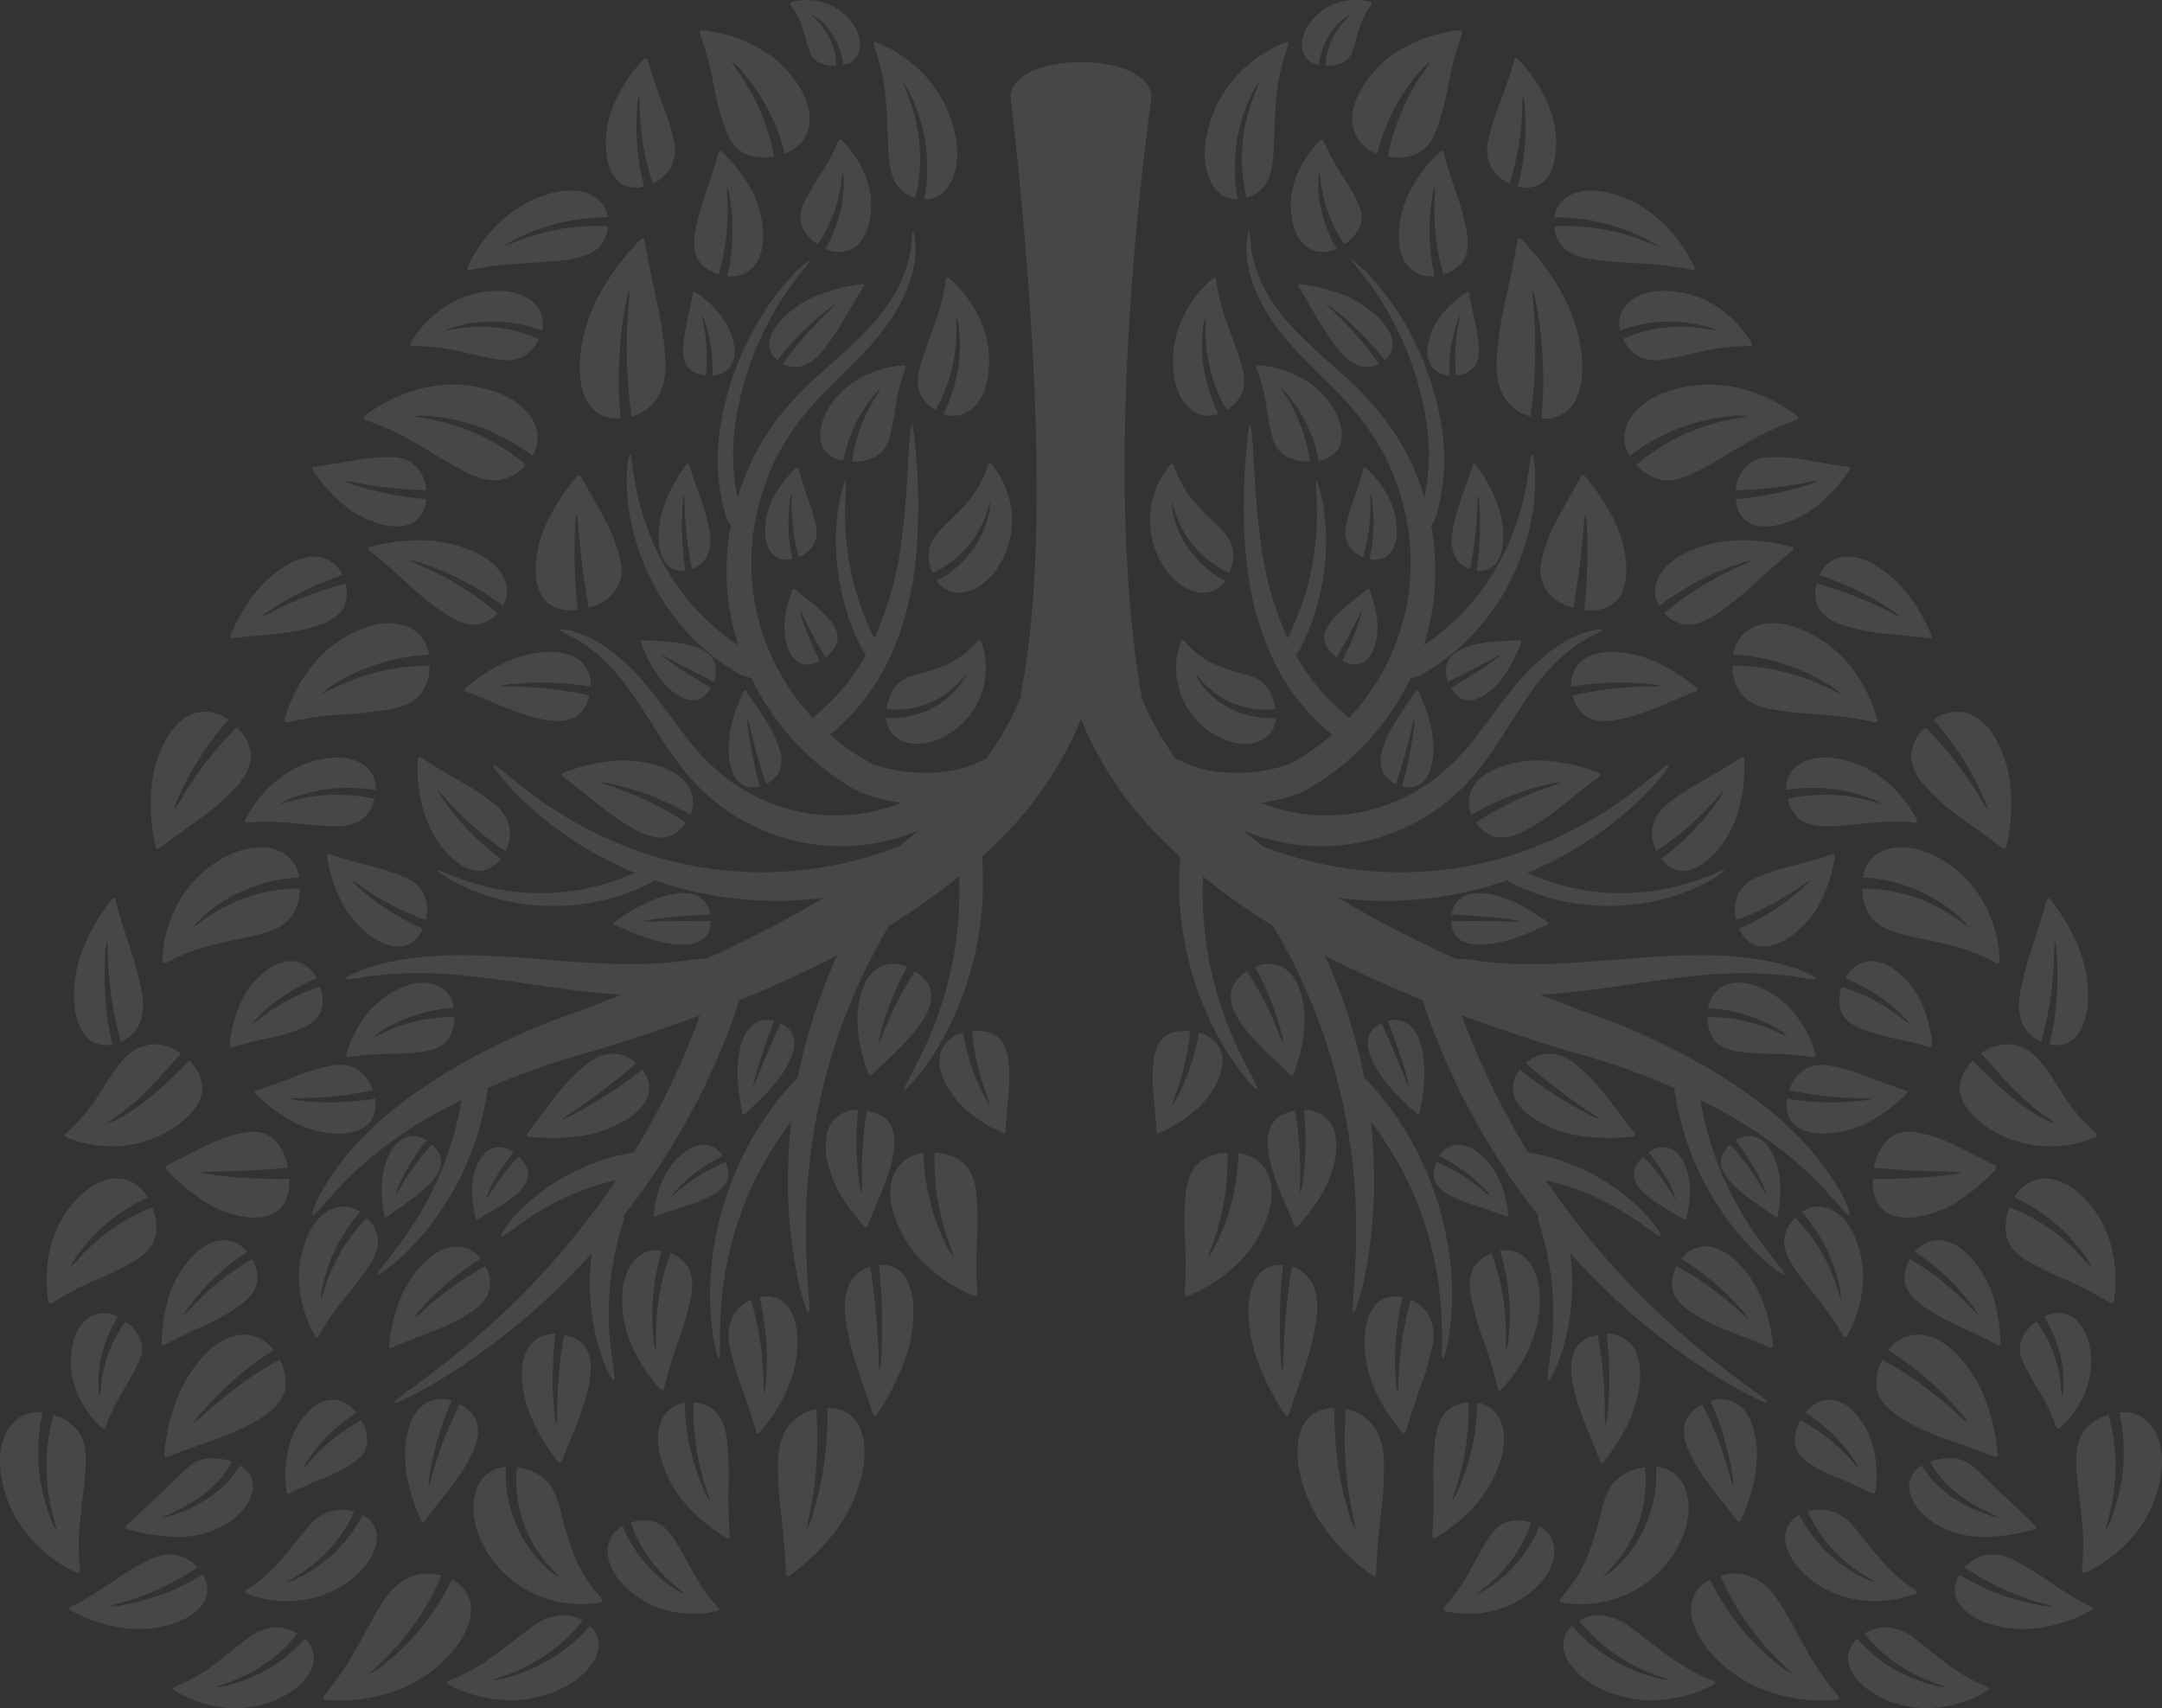 <?xml version="1.0" encoding="UTF-8"?> <svg xmlns="http://www.w3.org/2000/svg" xmlns:xlink="http://www.w3.org/1999/xlink" width="517.703" height="409" viewBox="0 0 517.703 409"><rect x="0" y="0" width="517.703" height="409" fill="#333333" stroke="none"/><defs><clipPath id="clip-path"><rect id="Rectangle_1025" data-name="Rectangle 1025" width="517.703" height="409" fill="none"></rect></clipPath></defs><g id="Group_677" data-name="Group 677" opacity="0.1"><g id="Group_676" data-name="Group 676" clip-path="url(#clip-path)"><path id="Path_914" data-name="Path 914" d="M421.383,285.01a26.707,26.707,0,0,0-2.071-4.3,64.53,64.53,0,0,0-10.939-13.87c-10.685-10.609-29.036-21.64-50.762-29.022-3.27-1.242-6.591-2.539-9.929-3.866,2.875-.145,5.794-.383,8.713-.718,9.317-1.038,18.659-2.729,27.113-3.617a101.647,101.647,0,0,1,21.42-.387c1.35.162,2.6.226,3.667.4,1.063.2,1.987.348,2.751.456,1.527.215,2.414.248,2.481.052s-.677-.636-2.113-1.279c-.719-.322-1.61-.7-2.658-1.112-1.055-.393-2.3-.682-3.667-1.069-5.483-1.491-13.431-2.362-22.2-2.127-8.772.156-18.338,1.222-27.393,1.769-9.063.581-17.654.472-24.462-.687a25.56,25.56,0,0,0-2.829-.2c-.275.007-.523.045-.776.074a279.193,279.193,0,0,1-28.367-14.708,85.447,85.447,0,0,0,10.341.7,88.639,88.639,0,0,0,30.2-4.946,9.9,9.9,0,0,0,1.679,1.059,50.6,50.6,0,0,0,15.428,4.649,52.419,52.419,0,0,0,17.2-.5,47.277,47.277,0,0,0,12.9-4.458,25.93,25.93,0,0,0,3.491-2.1c.786-.55,1.189-.892,1.137-.981-.224-.472-7.572,3.849-17.934,5.033a54.16,54.16,0,0,1-29.246-4.468c.511-.213,1.041-.408,1.541-.629a87.221,87.221,0,0,0,24.628-16.078c5.423-5.125,7.975-8.917,7.713-9.144-.35-.328-3.558,2.839-9.378,7.15a97.841,97.841,0,0,1-24.838,13.349,88.6,88.6,0,0,1-34.325,5.127,91.513,91.513,0,0,1-28.653-6.1c-1.6-1.253-3.175-2.525-4.691-3.821a48.337,48.337,0,0,0,14.577,3.618,47.313,47.313,0,0,0,18.033-1.925,48.04,48.04,0,0,0,22.925-15.2,80,80,0,0,0,5.1-6.928c3.049-4.6,5.635-8.975,8.277-12.662a51.064,51.064,0,0,1,7.883-8.9c5.094-4.475,9.356-5.54,9.205-6.018-.04-.174-1.153-.19-3.1.311a25.978,25.978,0,0,0-7.686,3.642,47.522,47.522,0,0,0-9.36,8.564c-3.12,3.621-6.107,7.881-9.354,12.106a54.861,54.861,0,0,1-11.216,11.484,43.567,43.567,0,0,1-14.593,6.934,41.939,41.939,0,0,1-15.389,1.151,43.616,43.616,0,0,1-11.187-2.8c.758-.1,1.518-.212,2.277-.347,1.306-.226,2.6-.534,3.925-.895.663-.206,1.306-.357,1.993-.616a19.137,19.137,0,0,0,2.152-.867l.585-.283.442-.258.863-.516,1.727-1.044c1.105-.771,2.261-1.481,3.332-2.318a61.387,61.387,0,0,0,18.68-22.686,8.523,8.523,0,0,0,2.861-.99,51.211,51.211,0,0,0,14.572-12.375,55.208,55.208,0,0,0,9.732-17.845,52.134,52.134,0,0,0,2.69-15.836c-.011-1.017,0-1.932-.053-2.732-.079-.8-.159-1.488-.24-2.047-.159-1.116-.319-1.72-.474-1.714s-.319.62-.486,1.716c-.085.549-.169,1.218-.254,1.993-.128.771-.275,1.647-.435,2.617a63.56,63.56,0,0,1-4.312,14.653,56.661,56.661,0,0,1-10.125,15.809,53.931,53.931,0,0,1-10.329,8.858,57.278,57.278,0,0,0,2.45-11.467,60.79,60.79,0,0,0-.507-16.31c-.046-.265-.112-.521-.16-.785a8.783,8.783,0,0,0,1.373-3.015,48.2,48.2,0,0,0,1.14-20.6,71.648,71.648,0,0,0-6.66-20.879,64.766,64.766,0,0,0-9.7-14.454c-.751-.811-1.391-1.572-2.029-2.17l-1.66-1.5c-.923-.807-1.458-1.211-1.53-1.137s.315.634,1.069,1.583l1.4,1.7c.546.662,1.091,1.481,1.744,2.343A75.2,75.2,0,0,1,320.652,98.56a49.9,49.9,0,0,1-.694,16.4,62.3,62.3,0,0,0-2.773-7.466,58.26,58.26,0,0,0-7.748-12.653A82.109,82.109,0,0,0,300,85.127c-6.306-5.636-11.887-10.5-15.41-15.551A32.561,32.561,0,0,1,278.664,56.5c-.623-3.37-.39-5.322-.659-5.346-.138-.032-.819,1.884-.613,5.5.155,3.6,1.592,8.832,5.037,14.359,3.369,5.612,8.963,11.067,14.89,16.922a81.056,81.056,0,0,1,8.552,9.642,54.508,54.508,0,0,1,6.642,11.909,58.686,58.686,0,0,1,3.668,13.86,55.7,55.7,0,0,1-.01,14.731,54.75,54.75,0,0,1-11.881,26.958c-.75.927-1.533,1.82-2.34,2.688-.421-.41-.878-.829-1.422-1.268a48.913,48.913,0,0,1-11.3-13.821,7.107,7.107,0,0,0,.84-1.214,55.609,55.609,0,0,0,4.543-11.916,56.913,56.913,0,0,0,1.788-13.527c.141-8.634-1.973-15.116-2.3-15.011-.472.082.645,6.656-.236,14.869a64.023,64.023,0,0,1-2.594,12.726,66.174,66.174,0,0,1-4.095,10.064,80.248,80.248,0,0,1-6.414-22.953c-1.069-7.706-1.377-14.747-1.681-19.817-.282-5.077-.539-8.2-.856-8.2s-.719,3.094-1.093,8.188a148.779,148.779,0,0,0-.162,20.227c.541,7.987,2.111,16.989,5.632,25.086A51.518,51.518,0,0,0,296.863,170.9c.347.282.683.511,1.016.736-1.357,1.187-2.747,2.327-4.185,3.367-.952.722-1.98,1.321-2.956,1.986l-1.527.885-.761.44-.371.212-.268.11a13.044,13.044,0,0,1-1.328.5c-.477.18-1.051.3-1.568.456-1.066.276-2.169.524-3.267.7a38.264,38.264,0,0,1-12.819.047,27.543,27.543,0,0,1-8.467-2.953l-.758-1.008-.974-1.511q-.974-1.5-1.929-2.969-.832-1.524-1.645-3.016-.41-.744-.817-1.479-.341-.759-.676-1.511-.673-1.5-1.331-2.963c-.068-.181-.138-.348-.208-.525h.208c-7.314-41.386-3.632-99,2.346-143.242,0-11.328-33.708-11.328-33.708,0,5.632,49.271,9.5,108.177,2.344,143.242h.206c-.068.177-.137.343-.206.525q-.656,1.461-1.33,2.963-.337.751-.676,1.511-.406.736-.817,1.479-.813,1.491-1.645,3.016l-1.929,2.969-.974,1.511-.758,1.008a27.58,27.58,0,0,1-8.467,2.953,38.272,38.272,0,0,1-12.821-.047c-1.1-.173-2.2-.421-3.265-.7-.517-.155-1.091-.276-1.568-.456a13.046,13.046,0,0,1-1.328-.5l-.268-.11-.372-.212-.76-.44-1.527-.885c-.976-.665-2-1.264-2.957-1.986-1.43-1.036-2.811-2.167-4.162-3.348a11.144,11.144,0,0,0,.992-.755,51.506,51.506,0,0,0,14.26-19.744c3.52-8.1,5.091-17.1,5.632-25.086a148.774,148.774,0,0,0-.162-20.227c-.375-5.094-.787-8.192-1.093-8.188s-.574,3.126-.856,8.2c-.3,5.07-.612,12.111-1.681,19.817a80.207,80.207,0,0,1-6.415,22.953,66.457,66.457,0,0,1-4.095-10.064,64.116,64.116,0,0,1-2.592-12.726c-.881-8.213.237-14.787-.236-14.869-.329-.1-2.442,6.378-2.3,15.011a56.989,56.989,0,0,0,1.79,13.527,55.534,55.534,0,0,0,4.543,11.916,6.372,6.372,0,0,0,.847,1.2,48.936,48.936,0,0,1-11.306,13.834,17.962,17.962,0,0,0-1.409,1.284c-.811-.872-1.6-1.773-2.353-2.7a54.753,54.753,0,0,1-11.883-26.958,55.757,55.757,0,0,1-.008-14.731,58.618,58.618,0,0,1,3.668-13.86,54.56,54.56,0,0,1,6.641-11.909,81.179,81.179,0,0,1,8.552-9.642c5.929-5.855,11.523-11.31,14.892-16.922,3.445-5.527,4.881-10.756,5.037-14.359.206-3.618-.477-5.534-.615-5.5-.268.024-.035,1.976-.658,5.346a32.566,32.566,0,0,1-5.926,13.071c-3.523,5.047-9.1,9.915-15.409,15.551a82.109,82.109,0,0,0-9.438,9.711,58.206,58.206,0,0,0-7.747,12.653,62.3,62.3,0,0,0-2.773,7.466,49.893,49.893,0,0,1-.7-16.4A75.184,75.184,0,0,1,168.72,63.6c.651-.861,1.2-1.681,1.743-2.343l1.4-1.7c.755-.949,1.141-1.508,1.07-1.583s-.609.33-1.53,1.137l-1.661,1.5c-.637.6-1.277,1.359-2.029,2.17a64.813,64.813,0,0,0-9.7,14.454,71.564,71.564,0,0,0-6.66,20.879,48.2,48.2,0,0,0,1.14,20.6,8.463,8.463,0,0,0,1.381,2.973c-.052.277-.121.548-.169.826a60.733,60.733,0,0,0-.507,16.31,57.183,57.183,0,0,0,2.45,11.467,53.89,53.89,0,0,1-10.329-8.858A56.661,56.661,0,0,1,135.2,125.621a63.561,63.561,0,0,1-4.312-14.653c-.162-.97-.307-1.847-.435-2.617-.085-.775-.17-1.444-.254-1.993-.167-1.1-.332-1.71-.486-1.716s-.315.6-.475,1.714c-.079.559-.16,1.245-.238,2.047-.053.8-.043,1.714-.053,2.732a52.17,52.17,0,0,0,2.688,15.836,55.208,55.208,0,0,0,9.732,17.845,51.2,51.2,0,0,0,14.574,12.375,7.855,7.855,0,0,0,2.839.944,61.393,61.393,0,0,0,18.7,22.732c1.07.836,2.227,1.547,3.331,2.318l1.727,1.044.864.516.44.258.587.283a19.134,19.134,0,0,0,2.152.867c.687.259,1.328.41,1.993.616,1.32.361,2.617.669,3.925.895.76.135,1.519.247,2.277.347a43.616,43.616,0,0,1-11.187,2.8,41.946,41.946,0,0,1-15.391-1.151,43.573,43.573,0,0,1-14.592-6.934,54.867,54.867,0,0,1-11.218-11.484c-3.246-4.224-6.234-8.485-9.353-12.106a47.56,47.56,0,0,0-9.36-8.564,25.966,25.966,0,0,0-7.688-3.642c-1.941-.5-3.054-.485-3.094-.311-.151.478,4.11,1.543,9.2,6.018a51.008,51.008,0,0,1,7.884,8.9c2.642,3.686,5.228,8.063,8.277,12.662a80,80,0,0,0,5.1,6.928,48.04,48.04,0,0,0,22.925,15.2,47.309,47.309,0,0,0,18.032,1.925,48.356,48.356,0,0,0,14.578-3.618c-1.516,1.3-3.087,2.567-4.691,3.821a91.513,91.513,0,0,1-28.654,6.1,88.6,88.6,0,0,1-34.325-5.127,97.854,97.854,0,0,1-24.837-13.349c-5.82-4.311-9.028-7.477-9.378-7.15-.262.227,2.29,4.019,7.713,9.144a87.211,87.211,0,0,0,24.626,16.078c.5.22,1.031.415,1.543.629a54.169,54.169,0,0,1-29.248,4.468c-10.361-1.183-17.71-5.505-17.933-5.033-.053.089.351.431,1.137.981a25.807,25.807,0,0,0,3.49,2.1,47.306,47.306,0,0,0,12.906,4.458,52.419,52.419,0,0,0,17.2.5,50.6,50.6,0,0,0,15.428-4.649,8.856,8.856,0,0,0,1.657-1.068,88.625,88.625,0,0,0,30.218,4.955,85.446,85.446,0,0,0,10.341-.7,278.874,278.874,0,0,1-28.261,14.66c-.237-.025-.464-.06-.723-.063a27.6,27.6,0,0,0-2.988.237c-6.808,1.16-15.4,1.268-24.462.687-9.055-.546-18.621-1.612-27.394-1.769-8.768-.236-16.716.636-22.2,2.127-1.37.387-2.613.676-3.667,1.069-1.048.417-1.939.79-2.658,1.112-1.437.644-2.183,1.084-2.114,1.279s.955.163,2.481-.052c.764-.107,1.689-.261,2.753-.456,1.069-.17,2.316-.234,3.667-.4a101.633,101.633,0,0,1,21.418.387c8.454.888,17.8,2.578,27.114,3.617,2.92.334,5.837.573,8.713.718-3.339,1.327-6.659,2.624-9.929,3.866-21.726,7.382-40.077,18.413-50.762,29.022a64.59,64.59,0,0,0-10.94,13.87,26.8,26.8,0,0,0-2.07,4.3c-.383,1.024-.495,1.6-.315,1.707.856.546,5.484-7.278,16.738-15.956a112.157,112.157,0,0,1,18.937-11.548,81.769,81.769,0,0,1-2.691,11.007,78.505,78.505,0,0,1-6.651,15.07c-5.144,9.143-11.235,15.082-10.751,15.6.308.428,7.523-4.511,13.956-13.534a69.13,69.13,0,0,0,8.351-15.385,67.356,67.356,0,0,0,4.04-15.665,178.964,178.964,0,0,1,25.471-8.875c8.217-2.516,16.774-5.318,25.408-8.517a188.623,188.623,0,0,1-14.478,30.49c-.46.793-.951,1.576-1.427,2.364a49.061,49.061,0,0,0-10.968,3.1,50.59,50.59,0,0,0-11.2,6.373c-6.534,4.872-10.023,10.249-9.586,10.586.5.461,4.988-3.791,11.658-7.387a60.922,60.922,0,0,1,10.921-4.684c1.675-.534,3.331-.966,4.938-1.335a190.8,190.8,0,0,1-18.5,23.212,194.879,194.879,0,0,1-24.033,21.751c-1.652,1.242-3.1,2.429-4.435,3.388s-2.482,1.777-3.408,2.471c-1.852,1.39-2.829,2.241-2.726,2.421s1.3-.3,3.391-1.324c1.047-.513,2.318-1.162,3.791-1.936s3.059-1.8,4.861-2.879A158.1,158.1,0,0,0,111.537,305.2c3.042-2.9,6.079-6.044,9.058-9.34-.139,1.058-.251,2.137-.329,3.226a55.846,55.846,0,0,0,.616,13.31c1.359,8.312,4.492,14.145,5,13.922.644-.22-1.04-6.408-1.207-14.3a68.426,68.426,0,0,1,.767-12.365,73.376,73.376,0,0,1,2.622-11.09,3.39,3.39,0,0,0,.139-1.7A157.241,157.241,0,0,0,138,273.041,168.582,168.582,0,0,0,155.006,238.1a19.78,19.78,0,0,0,.822-2.773c7.941-3.208,15.864-6.786,23.573-10.816a128.924,128.924,0,0,0-6.7,17.9,117.358,117.358,0,0,0-2.8,11.544,13.406,13.406,0,0,0-1.313,1.212,74.317,74.317,0,0,0-12.14,18.041,76.553,76.553,0,0,0-6.779,22.221,69.094,69.094,0,0,0-.294,18.423c.162,1.155.269,2.2.454,3.105s.374,1.675.532,2.3c.321,1.254.566,1.927.719,1.9s.227-.746.236-2.025c0-.641-.01-1.419-.039-2.32s.039-1.936.045-3.07a85.24,85.24,0,0,1,2.095-17.625,80.991,80.991,0,0,1,7.678-20.562,82.06,82.06,0,0,1,7.251-11.183c-.372,3.4-.623,6.754-.728,9.99a116.368,116.368,0,0,0,1.905,25.631c.326,1.6.581,3.038.906,4.286s.64,2.309.906,3.173c.532,1.728.918,2.654,1.122,2.61.981-.157-2-15.778.231-35.349a139.981,139.981,0,0,1,6.642-30.23,143.343,143.343,0,0,1,11.856-26.026c.184-.312.326-.606.485-.907a161.27,161.27,0,0,0,16.859-11.873,89.667,89.667,0,0,1-.411,12.928,86.516,86.516,0,0,1-4,18.387c-3.714,11.393-9.285,19.339-8.694,19.751.369.357,7.246-6.83,12.251-18.379a77.8,77.8,0,0,0,5.608-19.067,75.937,75.937,0,0,0,.714-18.328c1.416-1.293,2.808-2.6,4.145-3.959a87.127,87.127,0,0,0,19.31-28.307c.1-.269.183-.525.279-.79.1.266.174.52.277.79a87.172,87.172,0,0,0,19.31,28.307c1.338,1.355,2.729,2.666,4.145,3.959a75.944,75.944,0,0,0,.715,18.328,77.8,77.8,0,0,0,5.608,19.067c5,11.548,11.88,18.735,12.251,18.379.591-.413-4.98-8.358-8.7-19.751a86.6,86.6,0,0,1-4-18.387,89.449,89.449,0,0,1-.411-12.926,161.1,161.1,0,0,0,16.851,11.866c.162.3.305.6.493.913a143.439,143.439,0,0,1,11.856,26.026,139.978,139.978,0,0,1,6.642,30.23c2.227,19.572-.75,35.192.231,35.349.2.043.588-.882,1.122-2.61.266-.864.57-1.929.906-3.173s.58-2.69.906-4.286a116.366,116.366,0,0,0,1.905-25.631c-.1-3.236-.355-6.589-.727-9.99a82.191,82.191,0,0,1,7.251,11.183,80.984,80.984,0,0,1,7.676,20.562,85.157,85.157,0,0,1,2.1,17.625c0,1.134.063,2.167.043,3.07s-.04,1.679-.038,2.32c.007,1.279.082,2,.236,2.025s.4-.648.718-1.9c.16-.629.339-1.4.532-2.3s.294-1.95.454-3.105a69.027,69.027,0,0,0-.293-18.423,76.6,76.6,0,0,0-6.779-22.221,74.357,74.357,0,0,0-12.14-18.041,11.541,11.541,0,0,0-1.31-1.192,116.6,116.6,0,0,0-2.807-11.565,128.747,128.747,0,0,0-6.7-17.9c7.7,4.026,15.619,7.6,23.555,10.809a21.047,21.047,0,0,0,.84,2.78,168.572,168.572,0,0,0,17.007,34.944,157.569,157.569,0,0,0,9.76,13.782,3.639,3.639,0,0,0,.176,1.749,73.543,73.543,0,0,1,2.622,11.09,68.423,68.423,0,0,1,.765,12.365c-.166,7.887-1.849,14.075-1.206,14.3.507.223,3.642-5.61,5-13.922a55.844,55.844,0,0,0,.617-13.31c-.078-1.09-.191-2.169-.329-3.226,2.978,3.3,6.014,6.437,9.058,9.34a158.1,158.1,0,0,0,26.171,20.316c1.8,1.079,3.4,2.1,4.861,2.879s2.744,1.423,3.791,1.936c2.093,1.026,3.286,1.5,3.389,1.324s-.872-1.031-2.725-2.421c-.925-.694-2.07-1.523-3.408-2.471s-2.783-2.146-4.435-3.388a194.98,194.98,0,0,1-24.034-21.751,190.932,190.932,0,0,1-18.494-23.212c1.607.369,3.263.8,4.938,1.335a60.921,60.921,0,0,1,10.921,4.684c6.67,3.6,11.158,7.848,11.657,7.387.439-.337-3.052-5.714-9.584-10.586a50.653,50.653,0,0,0-11.2-6.373,49.061,49.061,0,0,0-10.968-3.1c-.478-.787-.967-1.571-1.429-2.364a188.609,188.609,0,0,1-14.476-30.49c8.634,3.2,17.191,6,25.407,8.517a178.983,178.983,0,0,1,25.472,8.875,67.357,67.357,0,0,0,4.04,15.665,69.134,69.134,0,0,0,8.351,15.385c6.433,9.023,13.647,13.962,13.955,13.534.485-.516-5.605-6.456-10.751-15.6a78.584,78.584,0,0,1-6.649-15.07,81.557,81.557,0,0,1-2.691-11.007,112.157,112.157,0,0,1,18.937,11.548c11.254,8.678,15.881,16.5,16.738,15.956.178-.1.068-.683-.315-1.707" transform="translate(21.128 4.2)" fill="#fff"></path><path id="Path_915" data-name="Path 915" d="M153.989,44.025a19.15,19.15,0,0,0-.861-11.29,24.74,24.74,0,0,0-5.692-8.563.5.5,0,0,0-.87.217,51.136,51.136,0,0,1-4.283,8.012,50.193,50.193,0,0,0-3.992,7.017,6.619,6.619,0,0,0-.269,5.629,10.108,10.108,0,0,0,3.64,4,33.8,33.8,0,0,0,4.192-8.483,34.957,34.957,0,0,0,1.408-6.132,23.646,23.646,0,0,1,.406-2.815c.191-.031.619,4.569-.506,9.306a32.109,32.109,0,0,1-3.657,9.2,6.964,6.964,0,0,0,5.763.311c1.958-.818,3.869-2.863,4.72-6.41" transform="translate(54.139 9.447)" fill="#fff"></path><path id="Path_916" data-name="Path 916" d="M120.116,69.822a89.224,89.224,0,0,0-2.121-14c-.99-4.713-2.084-9.545-2.807-14.26-.081-.511-.489-.885-1.09-.255a58.729,58.729,0,0,0-9.53,12.635,38.989,38.989,0,0,0-4.925,16.249c-.3,5.848,1.108,9.5,3,11.512a8.163,8.163,0,0,0,6.764,2.333,99.239,99.239,0,0,1-.236-15.876A92.151,92.151,0,0,1,110.423,57.8a21.513,21.513,0,0,1,1.09-4.562,38.827,38.827,0,0,1-.286,4.638c-.217,2.783-.4,6.515-.361,10.311a114.223,114.223,0,0,0,1.179,15.425,10.563,10.563,0,0,0,6.025-4.3c1.483-2.241,2.252-5.237,2.046-9.49" transform="translate(39.213 16.131)" fill="#fff"></path><path id="Path_917" data-name="Path 917" d="M135.8,46.393A24.37,24.37,0,0,0,132.722,34.8a35.393,35.393,0,0,0-6.836-8.7c-.266-.258-.694-.287-.845.3-.819,3.271-1.965,6.63-3.072,9.866a53.144,53.144,0,0,0-2.523,9.448c-.46,3.143-.011,5.215,1.077,6.741a8.5,8.5,0,0,0,4.62,3,56.489,56.489,0,0,0,1.941-10.624,58.393,58.393,0,0,0,.149-7.151,25.7,25.7,0,0,1-.085-3.226,12.283,12.283,0,0,1,.729,3.154,46,46,0,0,1,.562,7.269A50.967,50.967,0,0,1,127.233,55.9a7.106,7.106,0,0,0,5.636-1.657c1.656-1.459,2.921-4.035,2.928-7.851" transform="translate(46.955 10.206)" fill="#fff"></path><path id="Path_918" data-name="Path 918" d="M120.345,29.628a59.871,59.871,0,0,0-2.914-9.292c-1.185-3.186-2.431-6.552-3.317-9.937-.1-.367-.447-.634-.879-.171a35.773,35.773,0,0,0-6.627,9.492,25.106,25.106,0,0,0-2.472,12.239c.337,4.313,1.856,6.825,3.566,8.023a6.647,6.647,0,0,0,5.573.722A56.687,56.687,0,0,1,111.5,29.548a53.331,53.331,0,0,1,.077-7.413,13.158,13.158,0,0,1,.491-3.3,26.143,26.143,0,0,1,.156,3.3,68.554,68.554,0,0,0,.624,7.268A63.642,63.642,0,0,0,115.3,40.019a9.266,9.266,0,0,0,4.3-3.806,9.285,9.285,0,0,0,.743-6.585" transform="translate(40.978 3.93)" fill="#fff"></path><path id="Path_919" data-name="Path 919" d="M144.523,19.477a27.063,27.063,0,0,0-10.655-10.3,35.064,35.064,0,0,0-12.9-3.966c-.445-.056-.891.233-.642.918A80.717,80.717,0,0,1,123.481,17.9a71.382,71.382,0,0,0,2.811,10.853c1.261,3.357,2.874,5.14,4.924,6.085a11.494,11.494,0,0,0,6.8.559,51.967,51.967,0,0,0-3.912-12.2,53.722,53.722,0,0,0-4.191-7.4,33.124,33.124,0,0,1-2.127-3.2,13.242,13.242,0,0,1,2.765,2.7A44.59,44.59,0,0,1,135.6,22.4a48.622,48.622,0,0,1,5,12.322,8.7,8.7,0,0,0,5.353-4.964c1-2.543.9-6.149-1.433-10.284" transform="translate(47.342 2.05)" fill="#fff"></path><path id="Path_920" data-name="Path 920" d="M169.814,30.3A29.562,29.562,0,0,0,162.5,15.373a32.115,32.115,0,0,0-11.774-8.106c-.426-.18-.836-.028-.569.7a47.987,47.987,0,0,1,2.814,12.641c.45,4.248.438,8.336.676,12.227.15,3.969.686,6.443,1.83,8.253a7.942,7.942,0,0,0,4.637,3.4,40,40,0,0,0,.806-14.408,41.523,41.523,0,0,0-2.3-9.329c-.9-2.445-1.674-3.989-1.6-4.038a16.063,16.063,0,0,1,2.185,3.756,38.217,38.217,0,0,1,3.052,9.37,39.692,39.692,0,0,1-.042,15.041,6.49,6.49,0,0,0,5.714-2.984c1.643-2.281,2.787-6.227,1.886-11.6" transform="translate(59.082 2.834)" fill="#fff"></path><path id="Path_921" data-name="Path 921" d="M157.408,80.462a60.847,60.847,0,0,0,1.551-7.9,45.854,45.854,0,0,1,2.36-9.084c.124-.33.015-.75-.56-.7a25.2,25.2,0,0,0-10.312,3.076,19.939,19.939,0,0,0-8.228,8.482c-1.769,3.753-1.518,6.619-.5,8.357a6.614,6.614,0,0,0,4.737,2.892,35.107,35.107,0,0,1,3.295-9.524c2.2-4.373,5.451-7.852,5.6-7.714a25.039,25.039,0,0,1-1.493,2.528,40.8,40.8,0,0,0-2.871,5.749,37.436,37.436,0,0,0-2.4,9.2,11.254,11.254,0,0,0,5.466-1.165,6.7,6.7,0,0,0,3.363-4.2" transform="translate(55.479 24.715)" fill="#fff"></path><path id="Path_922" data-name="Path 922" d="M174.526,71.166a24.361,24.361,0,0,0-2-13.623,28.646,28.646,0,0,0-7.311-9.655c-.3-.265-.725-.265-.814.383a50.543,50.543,0,0,1-2.659,10.543c-1.158,3.36-2.471,6.433-3.32,9.474-.928,3.079-.935,5.18-.23,6.96a8.723,8.723,0,0,0,3.724,4.121,37.794,37.794,0,0,0,4.208-11.02,39.11,39.11,0,0,0,.829-7.8c.021-2.127-.092-3.53,0-3.546a12.35,12.35,0,0,1,.651,3.5,34.609,34.609,0,0,1-.137,8.06,36.819,36.819,0,0,1-3.635,11.759,6.589,6.589,0,0,0,6.025-.645c2.045-1.314,4.014-4.077,4.674-8.508" transform="translate(62.081 18.787)" fill="#fff"></path><path id="Path_923" data-name="Path 923" d="M165.73,133.3a18.726,18.726,0,0,0,9.522-11.032,18.435,18.435,0,0,0-.215-11.947c-.128-.36-.5-.559-.893-.089A21.164,21.164,0,0,1,166.4,116a59.578,59.578,0,0,1-7.445,2.41,8.068,8.068,0,0,0-4.658,2.966,11.363,11.363,0,0,0-1.925,5.1,20.247,20.247,0,0,0,16.776-5.806c1.408-1.41,2.159-2.5,2.248-2.45a9.387,9.387,0,0,1-1.756,2.871,19.431,19.431,0,0,1-5.883,4.945,20.956,20.956,0,0,1-6.614,2.315,20.541,20.541,0,0,1-4.892.256,6.053,6.053,0,0,0,3.168,5.2c2.18,1.222,5.919,1.649,10.309-.5" transform="translate(59.94 43.29)" fill="#fff"></path><path id="Path_924" data-name="Path 924" d="M175.665,105.148A20.317,20.317,0,0,0,179.4,91.08a20.877,20.877,0,0,0-4.761-11.186c-.248-.3-.672-.365-.865.236a26.544,26.544,0,0,1-5.016,8.849c-2.075,2.484-4.2,4.274-6.047,6.173-1.9,1.9-2.786,3.452-3.055,5.24a10.183,10.183,0,0,0,.849,5.426,24.052,24.052,0,0,0,3.987-2.286,23.618,23.618,0,0,0,4.964-4.713,24.148,24.148,0,0,0,3.706-6.635c.714-1.941.978-3.29,1.08-3.277a10.5,10.5,0,0,1-.457,3.451,22.781,22.781,0,0,1-3.224,7.246,24.309,24.309,0,0,1-4.853,5.335,23.858,23.858,0,0,1-4.2,2.765,6.207,6.207,0,0,0,5.409,2.84c2.5-.04,5.9-1.491,8.755-5.395" transform="translate(62.818 31.365)" fill="#fff"></path><path id="Path_925" data-name="Path 925" d="M112.408,102.523A34.84,34.84,0,0,0,108.64,92.3c-1.756-3.4-3.828-6.847-5.682-10.241a.625.625,0,0,0-1.115-.065,53.436,53.436,0,0,0-6.751,10.193,27.478,27.478,0,0,0-3.061,12.2c.064,4.262,1.47,6.825,3.362,8.174a9.594,9.594,0,0,0,6.7,1.292c-.215-1.849-.638-6.837-.719-11.692-.125-5.67.2-11.141.44-11.14a17.152,17.152,0,0,1,.452,3.426c.192,2.06.467,4.811.8,7.6.551,4.684,1.327,9.451,1.657,11.331a11.714,11.714,0,0,0,6.015-3.593,8.6,8.6,0,0,0,1.67-7.257" transform="translate(36.231 32.156)" fill="#fff"></path><path id="Path_926" data-name="Path 926" d="M89.2,95.883A31.26,31.26,0,0,0,76,92.824a45.517,45.517,0,0,0-12.283,1.592c-.4.1-.651.459-.111.892,3,2.393,6,5.136,8.952,7.813a73.816,73.816,0,0,0,9.069,7.274c3.208,2.1,5.625,2.8,7.669,2.6a7.628,7.628,0,0,0,4.934-2.748A77.013,77.013,0,0,0,83.9,102.989a78.955,78.955,0,0,0-7.43-3.819,35.186,35.186,0,0,1-3.417-1.582,16.378,16.378,0,0,1,3.633.971,62.243,62.243,0,0,1,7.837,3.225,68.9,68.9,0,0,1,10.973,6.737,7.009,7.009,0,0,0,.5-6.058c-.833-2.255-2.924-4.679-6.794-6.581" transform="translate(24.92 36.541)" fill="#fff"></path><path id="Path_927" data-name="Path 927" d="M93.984,67.777A31.171,31.171,0,0,0,76.6,66.933,36.778,36.778,0,0,0,62.8,73.543c-.4.3-.511.824.273,1.09a65.79,65.79,0,0,1,12.508,5.835c3.923,2.242,7.47,4.609,11.085,6.405,3.646,1.9,6.277,2.435,8.655,2a10.725,10.725,0,0,0,5.962-3.592A48.811,48.811,0,0,0,88.525,77.42,50.476,50.476,0,0,0,79,74.5c-2.644-.545-4.421-.747-4.419-.859a15.949,15.949,0,0,1,4.517.054,44.522,44.522,0,0,1,10,2.132,47.335,47.335,0,0,1,13.789,7.325,8.24,8.24,0,0,0,.562-7.58c-1.162-2.832-4.13-5.915-9.466-7.795" transform="translate(24.6 26.018)" fill="#fff"></path><path id="Path_928" data-name="Path 928" d="M91.81,49.977a23.227,23.227,0,0,0-13.053,3.847,26.763,26.763,0,0,0-8.214,8.645c-.2.33-.13.751.51.74a44.816,44.816,0,0,1,10.522,1.1c3.371.68,6.456,1.571,9.437,2.008,3.026.511,5.017.247,6.653-.676a9.018,9.018,0,0,0,3.608-4.187,34.56,34.56,0,0,0-11.145-2.779,35.824,35.824,0,0,0-7.646.237c-2.054.275-3.394.587-3.422.5a11.665,11.665,0,0,1,3.285-1.137,31.987,31.987,0,0,1,7.817-.957,33.817,33.817,0,0,1,11.845,2.13,6.537,6.537,0,0,0-1.277-5.9c-1.519-1.873-4.481-3.5-8.921-3.578" transform="translate(27.732 19.674)" fill="#fff"></path><path id="Path_929" data-name="Path 929" d="M100.326,33.405a28.986,28.986,0,0,0-12.539,7.2,36.274,36.274,0,0,0-7.43,10.479c-.188.38-.071.8.62.652A77.857,77.857,0,0,1,92.83,50.222c3.955-.277,7.77-.382,11.391-.921,3.7-.493,5.94-1.419,7.416-2.838a7.912,7.912,0,0,0,2.284-5.172,51.476,51.476,0,0,0-12.9.962,52.563,52.563,0,0,0-8.239,2.4c-2.174.821-3.571,1.466-3.617,1.39A15.231,15.231,0,0,1,92.5,44.073a45.453,45.453,0,0,1,8.182-3.133,48.915,48.915,0,0,1,13.227-1.784,6.725,6.725,0,0,0-3.452-5.113c-2.18-1.26-5.618-1.841-10.127-.637" transform="translate(31.604 12.891)" fill="#fff"></path><path id="Path_930" data-name="Path 930" d="M100.573,112.007c-8.054-.061-15.278,4.265-20.551,8.6-.29.233-.376.654.194.875,6.4,2.415,13.1,5.954,19.605,6.871,6.616.992,8.938-2.145,9.888-5.919a86.526,86.526,0,0,0-10.762-1.732c-2.637-.262-5.246-.36-7.193-.393a22.442,22.442,0,0,1-3.245-.124,13.426,13.426,0,0,1,3.207-.523,64.347,64.347,0,0,1,7.293-.315,72.914,72.914,0,0,1,11.03.977,7.366,7.366,0,0,0-1.865-5.548c-1.47-1.59-3.946-2.751-7.6-2.772" transform="translate(31.414 44.096)" fill="#fff"></path><path id="Path_931" data-name="Path 931" d="M120.539,132.228a28.331,28.331,0,0,0-12.434-1.4,43.6,43.6,0,0,0-11.251,2.811c-.365.138-.576.514-.054.9,2.9,2.106,5.834,4.525,8.743,6.839a55.688,55.688,0,0,0,8.924,6.051c3.15,1.633,5.474,1.969,7.378,1.472a7.891,7.891,0,0,0,4.422-3.394,77.116,77.116,0,0,0-10.188-5.625c-2.573-1.185-5.185-2.166-7.152-2.843a27.764,27.764,0,0,1-3.264-1.179,14.547,14.547,0,0,1,3.427.552,60.291,60.291,0,0,1,7.49,2.21,67.4,67.4,0,0,1,10.741,5.028,7.148,7.148,0,0,0,.017-5.951c-.945-2.067-3.07-4.12-6.8-5.469" transform="translate(37.986 51.444)" fill="#fff"></path><path id="Path_932" data-name="Path 932" d="M75.181,152.476a47.482,47.482,0,0,0-8.7-2.9c-3.123-.821-6.447-1.671-9.6-2.805-.344-.118-.758.01-.661.6a34.407,34.407,0,0,0,3.263,10.483,23.351,23.351,0,0,0,7.69,8.9c3.41,2.217,6.168,2.486,8.074,1.83a6.847,6.847,0,0,0,3.859-4.01,56.762,56.762,0,0,1-9.3-5.088,53.234,53.234,0,0,1-5.5-4.251,12.009,12.009,0,0,1-2.2-2.226,21.818,21.818,0,0,1,2.587,1.71c1.529,1.056,3.617,2.394,5.814,3.61a65.419,65.419,0,0,0,9.3,4.228,9.55,9.55,0,0,0-.224-5.676,8.154,8.154,0,0,0-4.405-4.411" transform="translate(22.128 57.766)" fill="#fff"></path><path id="Path_933" data-name="Path 933" d="M90,141.2a58.954,58.954,0,0,0-8.361-5.48c-3.006-1.734-6.17-3.534-9.078-5.55-.318-.216-.755-.191-.775.447a38.11,38.11,0,0,0,1.194,11.626,26.072,26.072,0,0,0,5.978,11.051c3.009,3.136,5.768,4.142,7.862,4.012a6.666,6.666,0,0,0,4.824-2.906,62.125,62.125,0,0,1-8.535-7.658,58.355,58.355,0,0,1-4.757-5.835,13.864,13.864,0,0,1-1.78-2.879,26.261,26.261,0,0,1,2.277,2.464c1.339,1.5,3.2,3.442,5.208,5.282A70.61,70.61,0,0,0,92.8,152.6a9.052,9.052,0,0,0,.93-5.695A9.675,9.675,0,0,0,90,141.2" transform="translate(28.249 51.197)" fill="#fff"></path><path id="Path_934" data-name="Path 934" d="M68.24,108.13a28.919,28.919,0,0,0-12.85,9.247,36.673,36.673,0,0,0-6.472,12.644c-.138.449.077.938.825.761a78.025,78.025,0,0,1,12.737-1.837A101.856,101.856,0,0,0,74.3,127.665c3.741-.712,5.927-1.979,7.335-3.827a11.092,11.092,0,0,0,2-6.584,51.354,51.354,0,0,0-13.58,1.794,52.782,52.782,0,0,0-8.534,3.151c-2.235,1.037-3.66,1.831-3.724,1.739a14.41,14.41,0,0,1,3.327-2.446,45.182,45.182,0,0,1,8.4-4.054,48.835,48.835,0,0,1,13.942-2.849,8.488,8.488,0,0,0-4.1-6.174c-2.468-1.447-6.3-1.973-11.117-.286" transform="translate(19.243 42.155)" fill="#fff"></path><path id="Path_935" data-name="Path 935" d="M54.036,97.172c-7.243,3.741-11.7,10.973-14.433,17.308-.152.344-.036.758.58.684,6.86-.878,14.542-.918,20.82-3.183,6.419-2.251,7.034-6.118,6.113-9.9a89.159,89.159,0,0,0-10.474,3.55c-2.491,1.013-4.879,2.159-6.642,3.048a22.819,22.819,0,0,1-2.971,1.422,13.9,13.9,0,0,1,2.637-1.978,65.883,65.883,0,0,1,6.4-3.718,74.682,74.682,0,0,1,10.356-4.343,7.351,7.351,0,0,0-4.276-4.022c-2.064-.711-4.825-.571-8.11,1.133" transform="translate(15.568 37.65)" fill="#fff"></path><path id="Path_936" data-name="Path 936" d="M61.9,130.308a24.538,24.538,0,0,0-12.277,5.409,30.035,30.035,0,0,0-7.458,9.289c-.187.344-.089.761.555.708a58.523,58.523,0,0,1,10.8.139c3.529.293,6.839.75,10.005.736,3.225.045,5.257-.559,6.748-1.753a8.623,8.623,0,0,0,2.818-4.779,41.04,41.04,0,0,0-11.591-.9,42.166,42.166,0,0,0-7.626,1.219c-2.031.509-3.342.952-3.38.871a12.4,12.4,0,0,1,3.171-1.486,36.755,36.755,0,0,1,7.678-1.951,39.425,39.425,0,0,1,12.085.135,6.682,6.682,0,0,0-2.319-5.557c-1.8-1.566-4.9-2.645-9.2-2.084" transform="translate(16.567 51.241)" fill="#fff"></path><path id="Path_937" data-name="Path 937" d="M29.925,128.291a29.324,29.324,0,0,0-3.946,13.222,49.477,49.477,0,0,0,1.041,13.032c.085.436.493.78,1.068.34,3.178-2.454,6.7-4.868,10.021-7.313a48.488,48.488,0,0,0,8.8-7.883c2.446-2.962,3.193-5.437,2.907-7.711a10.741,10.741,0,0,0-3.293-5.994,86.075,86.075,0,0,0-8.29,9.591c-1.847,2.474-3.491,5.031-4.672,6.967a24.64,24.64,0,0,1-2.039,3.187,14.583,14.583,0,0,1,1.32-3.559,66.287,66.287,0,0,1,3.98-7.534,73.654,73.654,0,0,1,7.69-10.408,9.28,9.28,0,0,0-6.988-1.844c-2.585.429-5.355,2.189-7.6,5.906" transform="translate(10.193 48.136)" fill="#fff"></path><path id="Path_938" data-name="Path 938" d="M73.108,78.584a38.5,38.5,0,0,0-9.225.693c-3.183.537-6.506,1.189-9.781,1.573-.355.045-.668.344-.336.829a37.659,37.659,0,0,0,7.087,8.007A23.86,23.86,0,0,0,70.87,94.8c3.762.794,6.284.117,7.795-1.137a7.131,7.131,0,0,0,2.262-5.054,77.782,77.782,0,0,1-10.216-1.525c-2.443-.532-4.814-1.183-6.555-1.756a12.315,12.315,0,0,1-2.839-1.118,18.353,18.353,0,0,1,2.994.489c1.785.34,4.18.743,6.623,1.048a98.073,98.073,0,0,0,10.015.726,9.2,9.2,0,0,0-2.063-5.29,8.023,8.023,0,0,0-5.778-2.6" transform="translate(21.112 30.911)" fill="#fff"></path><path id="Path_939" data-name="Path 939" d="M73.914,169.567a21.157,21.157,0,0,0-9.57,6.913,27.812,27.812,0,0,0-4.831,9.57c-.1.34.064.73.634.634a63.624,63.624,0,0,1,9.622-.81,57.528,57.528,0,0,0,8.784-.617c2.758-.485,4.359-1.479,5.389-2.943a9.355,9.355,0,0,0,1.447-5.257A39.39,39.39,0,0,0,75.334,178.3a40.708,40.708,0,0,0-6.348,2.223,26.216,26.216,0,0,1-2.785,1.218,10.254,10.254,0,0,1,2.481-1.789A34.1,34.1,0,0,1,74.93,177a37.138,37.138,0,0,1,10.327-2.078,6.94,6.94,0,0,0-3.067-4.96c-1.84-1.173-4.688-1.632-8.276-.4" transform="translate(23.418 66.468)" fill="#fff"></path><path id="Path_940" data-name="Path 940" d="M48.7,167.045a20.313,20.313,0,0,0-6.764,8.373,30.566,30.566,0,0,0-2.456,9.789c-.033.339.2.694.721.532,2.9-.911,6.022-1.593,8.982-2.252a37.851,37.851,0,0,0,8.139-2.537c2.46-1.178,3.657-2.6,4.145-4.294a9.372,9.372,0,0,0-.369-5.408,47.691,47.691,0,0,0-8.663,3.806,49.3,49.3,0,0,0-5.249,3.431,18.888,18.888,0,0,1-2.3,1.653c-.142-.124,2.882-3.523,6.823-6.23a42.867,42.867,0,0,1,8.584-4.638,7.357,7.357,0,0,0-4.254-3.844c-1.962-.62-4.542-.33-7.341,1.617" transform="translate(15.542 65.012)" fill="#fff"></path><path id="Path_941" data-name="Path 941" d="M44.358,147.2A27.427,27.427,0,0,0,31.88,158.562a30.6,30.6,0,0,0-3.99,14.132c-.024.477.309.891,1,.518a47.284,47.284,0,0,1,11.989-4.488c4.007-1.01,7.782-1.575,11.183-2.578,3.486-.937,5.47-2.226,6.8-4.1a11.858,11.858,0,0,0,1.948-6.591,38.233,38.233,0,0,0-13.722,2.477,39.979,39.979,0,0,0-8.252,4.288c-2.1,1.4-3.378,2.479-3.456,2.4a13.475,13.475,0,0,1,2.953-3.037,36.05,36.05,0,0,1,8.076-5.205,37.9,37.9,0,0,1,14.253-3.589,8.073,8.073,0,0,0-4.359-6.12c-2.663-1.378-6.888-1.724-11.941.528" transform="translate(10.98 57.312)" fill="#fff"></path><path id="Path_942" data-name="Path 942" d="M28.975,176.911a77.273,77.273,0,0,0-2.938-10.968c-1.19-3.678-2.45-7.455-3.384-11.18-.1-.4-.459-.672-.889-.117A45.66,45.66,0,0,0,15.2,165.6a31,31,0,0,0-2.45,13.529c.323,4.74,1.815,7.544,3.523,8.971a6.484,6.484,0,0,0,5.61,1.194,74.878,74.878,0,0,1-1.755-12.692,70.284,70.284,0,0,1,.059-8.419,16.964,16.964,0,0,1,.479-3.753,33.235,33.235,0,0,1,.169,3.743c.068,2.251.261,5.257.641,8.292a84.879,84.879,0,0,0,2.456,12.221,8.489,8.489,0,0,0,4.344-4.032c.953-1.932,1.267-4.386.7-7.747" transform="translate(5 60.758)" fill="#fff"></path><path id="Path_943" data-name="Path 943" d="M62.53,183.1a43.256,43.256,0,0,0-8.92,2.578c-3.047,1.139-6.24,2.4-9.431,3.381-.346.11-.6.461-.171.878a36.937,36.937,0,0,0,8.694,6.542A23.834,23.834,0,0,0,63.9,199.417c3.985-.063,6.379-1.334,7.593-2.92a6.958,6.958,0,0,0,1.037-5.459,65.3,65.3,0,0,1-10.5.884,60.323,60.323,0,0,1-6.91-.364,12.266,12.266,0,0,1-3.062-.545,20.663,20.663,0,0,1,3.088-.1c1.851-.018,4.319-.112,6.814-.343a77.8,77.8,0,0,0,10.074-1.607,9.352,9.352,0,0,0-3.289-4.638A8.2,8.2,0,0,0,62.53,183.1" transform="translate(17.237 72.034)" fill="#fff"></path><path id="Path_944" data-name="Path 944" d="M53.52,214.134a24.355,24.355,0,0,0-1.983,13.025,30.4,30.4,0,0,0,3.7,11.158c.184.341.587.491.9-.067a62.346,62.346,0,0,1,6.025-8.828c2.156-2.765,4.313-5.279,5.985-7.938,1.746-2.677,2.3-4.711,2.064-6.6a8.64,8.64,0,0,0-2.6-4.892,42.162,42.162,0,0,0-6.821,9.205,43.27,43.27,0,0,0-3.042,6.974c-.666,1.951-1.006,3.272-1.094,3.26a12.323,12.323,0,0,1,.464-3.417,37.393,37.393,0,0,1,2.451-7.406A40.221,40.221,0,0,1,65.991,208.6a6.731,6.731,0,0,0-5.911-1c-2.256.67-4.771,2.673-6.56,6.535" transform="translate(20.222 81.613)" fill="#fff"></path><path id="Path_945" data-name="Path 945" d="M48.406,194.506a29.724,29.724,0,0,0-9.621,2.989c-3.256,1.508-6.614,3.338-9.923,4.955a.649.649,0,0,0-.169,1.1A48.533,48.533,0,0,0,37.5,210.98a24.387,24.387,0,0,0,11.051,3.985c3.961.279,6.443-.9,7.826-2.676a10.007,10.007,0,0,0,1.656-6.566c-1.718.053-6.341.049-10.812-.251-5.224-.323-10.231-1.04-10.209-1.275s5.07-.18,10.234-.418c4.346-.181,8.776-.549,10.525-.712a12.375,12.375,0,0,0-2.881-6.3,7.431,7.431,0,0,0-6.482-2.262" transform="translate(11.202 76.557)" fill="#fff"></path><path id="Path_946" data-name="Path 946" d="M35.521,216.563a25.116,25.116,0,0,0-6.079,10.214,38.12,38.12,0,0,0-1.671,10.92c-.01.371.255.708.793.418,2.973-1.619,6.228-3.1,9.364-4.574a49.523,49.523,0,0,0,8.653-4.917c2.6-1.941,3.77-3.769,4.072-5.632a8.337,8.337,0,0,0-1.217-5.38,64.22,64.22,0,0,0-8.883,6.23,66.263,66.263,0,0,0-5.24,4.909,24.727,24.727,0,0,1-2.28,2.3,12.692,12.692,0,0,1,1.781-2.715,51.169,51.169,0,0,1,4.818-5.49,56.927,56.927,0,0,1,8.61-7,7.192,7.192,0,0,0-5.189-2.744c-2.191-.117-4.86.811-7.533,3.465" transform="translate(10.933 83.891)" fill="#fff"></path><path id="Path_947" data-name="Path 947" d="M25.064,183.18c-2.376,2.619-3.888,5.449-5.909,8.515a43.35,43.35,0,0,1-7.7,8.974c-.336.293-.463.821.234,1.1a28.99,28.99,0,0,0,13.784,1.923,26.442,26.442,0,0,0,13.852-5.84c3.734-3.175,4.8-5.983,4.706-8.35a9.686,9.686,0,0,0-3.111-6.128c-1.438,1.385-5.212,5.3-9.328,8.709a44.284,44.284,0,0,1-6.985,4.791,12.448,12.448,0,0,1-3.513,1.494,35.686,35.686,0,0,1,3.079-2.177,53.482,53.482,0,0,0,6.284-5.364c3.617-3.593,7.02-7.667,8.461-9.219a10.453,10.453,0,0,0-6.8-2.169,10.328,10.328,0,0,0-7.052,3.743" transform="translate(4.403 70.635)" fill="#fff"></path><path id="Path_948" data-name="Path 948" d="M16.644,206.035A25.507,25.507,0,0,0,9.03,218.581a32.77,32.77,0,0,0-.641,13.258c.059.435.45.793,1.045.4a69.138,69.138,0,0,1,10.458-5.54,73.1,73.1,0,0,0,9.566-4.729c2.856-1.792,4.174-3.646,4.655-5.8a12.062,12.062,0,0,0-.787-6.751,45.269,45.269,0,0,0-10.868,6.019,46.708,46.708,0,0,0-6.129,5.532,33.339,33.339,0,0,1-2.555,2.721,12.266,12.266,0,0,1,1.926-3.229,39.544,39.544,0,0,1,5.674-6.325A42.955,42.955,0,0,1,32.2,207a8.624,8.624,0,0,0-5.82-4.366c-2.668-.518-6.188.275-9.736,3.4" transform="translate(3.149 79.717)" fill="#fff"></path><path id="Path_949" data-name="Path 949" d="M104.572,183.727a47.112,47.112,0,0,0-7.3,7.721c-2.247,2.846-4.426,5.869-6.651,8.663-.24.305-.24.741.4.8a50.409,50.409,0,0,0,11.64-.054,29.341,29.341,0,0,0,11.625-3.95c3.553-2.241,5.1-4.6,5.465-6.641a6.871,6.871,0,0,0-1.606-5.391,104.205,104.205,0,0,1-9.477,6.691c-2.382,1.49-4.785,2.851-6.619,3.791a15.766,15.766,0,0,1-3.125,1.413,22.652,22.652,0,0,1,2.782-1.964c1.7-1.136,3.954-2.693,6.188-4.352,3.763-2.776,7.4-5.9,8.815-7.159a8.478,8.478,0,0,0-5.364-2.256c-2.063-.061-4.287.688-6.778,2.688" transform="translate(35.619 71.271)" fill="#fff"></path><path id="Path_950" data-name="Path 950" d="M76.034,217.286a26.031,26.031,0,0,0-6.653,9.806,41.266,41.266,0,0,0-2.543,10.783c-.043.372.191.732.755.485,3.12-1.381,6.515-2.638,9.788-3.939a47.376,47.376,0,0,0,9.1-4.535c2.761-1.862,4.044-3.677,4.438-5.541a8.163,8.163,0,0,0-1-5.434,73.45,73.45,0,0,0-9.229,5.905c-2.137,1.6-4.124,3.314-5.572,4.635a23.968,23.968,0,0,1-2.453,2.159,13.188,13.188,0,0,1,1.982-2.6,56.752,56.752,0,0,1,5.175-5.23,63.792,63.792,0,0,1,8.961-6.673,7.265,7.265,0,0,0-5.093-2.923c-2.181-.2-4.864.608-7.65,3.107" transform="translate(26.311 84.308)" fill="#fff"></path><path id="Path_951" data-name="Path 951" d="M89.667,239.007c.114,8.085,4.418,15.336,8.678,20.819.23.3.649.4.878-.183,2.506-6.49,6.024-13.467,6.807-20.264.846-6.921-2.406-9.187-6.207-9.98A107.145,107.145,0,0,0,98.4,240.463c-.209,2.7-.28,5.371-.3,7.363a22.312,22.312,0,0,1-.111,3.318,14.348,14.348,0,0,1-.535-3.277c-.215-1.992-.393-4.681-.406-7.438a86.451,86.451,0,0,1,.661-11.275c-3.831-.088-8.113,2.456-8.035,9.852" transform="translate(35.301 90.215)" fill="#fff"></path><path id="Path_952" data-name="Path 952" d="M70.377,247.7c-2.053,7.642.273,15.611,3.079,21.767.149.337.532.53.895.046,4-5.447,9.138-10.94,11.648-16.933,2.608-6.088.128-9.1-3.292-10.954a89.266,89.266,0,0,0-4.325,9.841c-.91,2.45-1.663,4.911-2.191,6.757a21.4,21.4,0,0,1-.948,3.059,13.246,13.246,0,0,1,.314-3.19,64.792,64.792,0,0,1,1.532-7.03,73.949,73.949,0,0,1,3.657-10.281,7.426,7.426,0,0,0-5.821.385c-1.9,1-3.622,3.063-4.548,6.535" transform="translate(27.399 94.629)" fill="#fff"></path><path id="Path_953" data-name="Path 953" d="M54.485,243.38a19.26,19.26,0,0,0-4.84,9.3,29.007,29.007,0,0,0-.339,9.855.507.507,0,0,0,.808.383c2.616-1.384,5.483-2.573,8.185-3.7a34.94,34.94,0,0,0,7.256-3.785c2.1-1.537,2.945-3.115,3.073-4.839a9.717,9.717,0,0,0-1.413-5.211,44.638,44.638,0,0,0-7.533,5.147c-3.433,2.856-6.072,6.3-6.214,6.2-.163-.093,2.047-3.893,5.288-7.186a40.127,40.127,0,0,1,7.3-5.955,7.408,7.408,0,0,0-4.824-3.035c-2.006-.273-4.436.454-6.751,2.833" transform="translate(19.307 94.679)" fill="#fff"></path><path id="Path_954" data-name="Path 954" d="M38.945,233.122c-7.083,6.571-10,16.454-10.724,24.8-.039.45.265.888.945.6,7.508-3.134,16.526-5.242,22.979-9.774,3.306-2.291,4.716-4.478,5.083-6.719a11.221,11.221,0,0,0-1.387-6.705,78.521,78.521,0,0,0-10.952,7.111c-2.539,1.932-4.92,3.983-6.667,5.544a25.261,25.261,0,0,1-2.971,2.539,15.8,15.8,0,0,1,2.389-3.1,77.934,77.934,0,0,1,6.156-6.274,69.086,69.086,0,0,1,10.658-8.1,8.844,8.844,0,0,0-6.3-3.7c-2.707-.251-5.961.772-9.209,3.771" transform="translate(11.109 90.278)" fill="#fff"></path><path id="Path_955" data-name="Path 955" d="M12.7,232.771a19.394,19.394,0,0,0,.911,11.753,23.692,23.692,0,0,0,6.061,8.634c.254.237.676.262.856-.269a43.247,43.247,0,0,1,3.933-8.34,64.8,64.8,0,0,0,3.925-7.137,6.861,6.861,0,0,0,.374-5.657,10.194,10.194,0,0,0-3.5-4.134,31.187,31.187,0,0,0-4.438,8.655,32.274,32.274,0,0,0-1.38,6.327,28.591,28.591,0,0,1-.339,2.91c-.191.042-.767-4.7.41-9.593a30.138,30.138,0,0,1,3.94-9.438,6.775,6.775,0,0,0-5.8-.389c-2.015.833-4.035,2.964-4.949,6.677" transform="translate(4.793 88.819)" fill="#fff"></path><path id="Path_956" data-name="Path 956" d="M106.955,225.038a27.672,27.672,0,0,0,2.435,13.076,37.656,37.656,0,0,0,6.7,10.011c.269.3.7.351.849-.3a106.875,106.875,0,0,1,3.253-10.822,80.92,80.92,0,0,0,3.055-10.384c.705-3.465.467-5.778-.468-7.525a8.028,8.028,0,0,0-4.313-3.558,57.617,57.617,0,0,0-2.918,11.679,59.041,59.041,0,0,0-.559,7.957c-.015,2.157.054,3.583-.035,3.6a14.3,14.3,0,0,1-.612-3.55,48.75,48.75,0,0,1-.144-8.125,53.147,53.147,0,0,1,2.22-12.165,6.9,6.9,0,0,0-5.834,1.532c-1.809,1.53-3.334,4.325-3.626,8.573" transform="translate(42.083 84.569)" fill="#fff"></path><path id="Path_957" data-name="Path 957" d="M125.432,234.559a63.962,63.962,0,0,0,2.92,10.079c1.2,3.409,2.475,6.946,3.428,10.464.106.38.46.642.885.135a41.041,41.041,0,0,0,6.52-10.146,27.855,27.855,0,0,0,2.478-12.724c-.3-4.47-1.771-7.1-3.465-8.412a6.6,6.6,0,0,0-5.576-1,67.633,67.633,0,0,1,1.656,11.824,63.233,63.233,0,0,1-.078,7.841,14.978,14.978,0,0,1-.475,3.494,28.688,28.688,0,0,1-.173-3.488c-.07-2.1-.255-4.892-.623-7.713a77.022,77.022,0,0,0-2.351-11.338,8.8,8.8,0,0,0-4.369,3.852,10.61,10.61,0,0,0-.776,7.129" transform="translate(49.28 87.695)" fill="#fff"></path><path id="Path_958" data-name="Path 958" d="M148.6,171.523c-2.541,6.85-.877,14.492,1.367,20.49.12.328.482.552.884.149,4.436-4.524,9.93-8.956,12.794-14.2,2.96-5.321.686-8.447-2.55-10.589A84.31,84.31,0,0,0,156.22,176c-1.062,2.16-1.983,4.344-2.644,5.986a17.4,17.4,0,0,1-1.169,2.708,11.625,11.625,0,0,1,.553-2.907,60.177,60.177,0,0,1,2.014-6.32,68.419,68.419,0,0,1,4.245-9.116,7.642,7.642,0,0,0-5.731-.351c-1.922.7-3.743,2.415-4.892,5.527" transform="translate(57.997 65.19)" fill="#fff"></path><path id="Path_959" data-name="Path 959" d="M141.871,199.8c.337,7.4,4.821,13.91,9.2,18.71.237.263.658.334.872-.2,2.36-5.993,5.707-12.368,6.3-18.482.647-6.228-2.68-8.242-6.5-8.932a90.745,90.745,0,0,0-1.1,10.057c-.135,2.456-.134,4.877-.106,6.683a18.064,18.064,0,0,1-.029,3.013,12.138,12.138,0,0,1-.616-2.957,63.582,63.582,0,0,1-.6-6.743,73,73,0,0,1,.332-10.255c-3.828-.052-8.025,2.329-7.742,9.106" transform="translate(55.847 75.075)" fill="#fff"></path><path id="Path_960" data-name="Path 960" d="M162.106,187.956a20.684,20.684,0,0,0,6.011,8.35,35.206,35.206,0,0,0,8.383,5.215.5.5,0,0,0,.746-.495c.145-3,.5-6.17.741-9.215a32.04,32.04,0,0,0-.238-8.656c-1.029-5.437-4.7-6.313-8.575-5.948a62.083,62.083,0,0,0,1.625,9.169c1.1,4.405,2.864,8.443,2.7,8.521s-2.429-3.731-4-8.118a52.808,52.808,0,0,1-2.436-9.2,7.655,7.655,0,0,0-4.691,3.228c-1.055,1.7-1.39,4.131-.272,7.152" transform="translate(63.546 69.736)" fill="#fff"></path><path id="Path_961" data-name="Path 961" d="M153.633,212.236a28.279,28.279,0,0,0,7.835,12.688,38.751,38.751,0,0,0,11.459,7.387c.415.183.928.035.872-.705a104.07,104.07,0,0,1-.075-12.492,70.111,70.111,0,0,0-.191-11.6c-.461-3.7-1.64-5.9-3.428-7.334a11.138,11.138,0,0,0-6.513-2.12,57.653,57.653,0,0,0,1.044,13.05,59.051,59.051,0,0,0,2.311,8.37,33.583,33.583,0,0,1,1.279,3.706,13.967,13.967,0,0,1-2.022-3.381,48.752,48.752,0,0,1-3.212-8.284,53.356,53.356,0,0,1-2.067-13.374,8.759,8.759,0,0,0-6.322,3.689c-1.548,2.269-2.263,5.806-.97,10.4" transform="translate(60.22 77.974)" fill="#fff"></path><path id="Path_962" data-name="Path 962" d="M145.279,229.766a61.284,61.284,0,0,0,2.776,11.874c1.249,3.893,2.681,7.764,3.9,11.5.135.406.51.642.9.04a62.925,62.925,0,0,0,6.05-11.423,36.378,36.378,0,0,0,2.69-13.417c-.061-4.686-1.261-7.551-2.822-9.141a6.623,6.623,0,0,0-5.454-1.82c.251,2.075.757,7.682.789,13.152.032,3.192-.06,6.329-.217,8.666a20.067,20.067,0,0,1-.428,3.874,29.258,29.258,0,0,1-.219-3.859c-.081-2.326-.234-5.438-.488-8.6-.41-5.314-1.192-10.733-1.541-12.867a8.014,8.014,0,0,0-4.722,3.714c-1.122,1.954-1.629,4.613-1.214,8.311" transform="translate(57.138 85.567)" fill="#fff"></path><path id="Path_963" data-name="Path 963" d="M133.7,254.429a90.173,90.173,0,0,0,.771,13.209c.481,4.532.988,9.255,1.068,13.866.014.5.364.927,1.036.426a50.081,50.081,0,0,0,10.968-10.7,34.982,34.982,0,0,0,6.568-15.18c.826-5.668-.307-9.353-2.046-11.431a8.154,8.154,0,0,0-6.582-2.681,79.152,79.152,0,0,1-1.041,15.141,74.667,74.667,0,0,1-2.27,9.7,18.88,18.88,0,0,1-1.582,4.192,38.577,38.577,0,0,1,.792-4.366,95.421,95.421,0,0,0,1.378-9.727,89.019,89.019,0,0,0,.066-14.7,11.033,11.033,0,0,0-6.319,3.658c-1.649,1.98-2.645,4.662-2.805,8.588" transform="translate(52.621 95.246)" fill="#fff"></path><path id="Path_964" data-name="Path 964" d="M113.619,253.807a28.635,28.635,0,0,0,6.4,11.881,39.153,39.153,0,0,0,9.5,7.682c.348.21.775.135.719-.539a113.915,113.915,0,0,1-.283-11.513,84.355,84.355,0,0,0-.369-11.085c-.425-3.607-1.385-5.791-2.824-7.19a7.905,7.905,0,0,0-5.218-2.067,60.579,60.579,0,0,0,.916,12.253,61.4,61.4,0,0,0,1.965,7.9c.661,2.1,1.175,3.465,1.094,3.507a14.9,14.9,0,0,1-1.695-3.26,51.175,51.175,0,0,1-2.686-7.838,55.911,55.911,0,0,1-1.728-12.486,6.908,6.908,0,0,0-5.051,3.346c-1.235,2.052-1.8,5.224-.746,9.412" transform="translate(44.512 94.869)" fill="#fff"></path><path id="Path_965" data-name="Path 965" d="M83.034,269.369a26.092,26.092,0,0,0,13.2,13.208,26.7,26.7,0,0,0,15.436,1.923c.493-.081.825-.5.268-1.09a33.64,33.64,0,0,1-6.853-11.11,109.062,109.062,0,0,1-3.127-10.715c-.9-3.37-2.025-5.382-3.787-6.854a12.458,12.458,0,0,0-6.387-2.592,30.654,30.654,0,0,0-.045,5.925,30.146,30.146,0,0,0,2.052,8.581,30.72,30.72,0,0,0,5.038,8.4c1.717,2.039,3.062,3.194,2.984,3.3a13.705,13.705,0,0,1-3.559-2.727,29.119,29.119,0,0,1-6-8.263,31.011,31.011,0,0,1-2.794-8.855,30.468,30.468,0,0,1-.339-6.469,7.734,7.734,0,0,0-6.479,4.156c-1.527,2.8-2.093,7.5.4,13.187" transform="translate(32.017 99.22)" fill="#fff"></path><path id="Path_966" data-name="Path 966" d="M107.726,276.167a22.211,22.211,0,0,0,11.321,6.7,25.837,25.837,0,0,0,11.572.071c.371-.074.627-.414.21-.872a43.953,43.953,0,0,1-5.918-8.334c-1.661-2.867-2.992-5.642-4.6-8.022-1.589-2.46-3.1-3.664-4.861-4.188a9.3,9.3,0,0,0-5.491.276,33.558,33.558,0,0,0,5.289,9.688,34.789,34.789,0,0,0,5.129,5.263c1.526,1.281,2.615,2.028,2.571,2.106A10.918,10.918,0,0,1,120,277.277a30.877,30.877,0,0,1-5.775-4.9,32.77,32.77,0,0,1-6.235-9.753,6.574,6.574,0,0,0-3.5,4.842c-.374,2.322.392,5.5,3.245,8.7" transform="translate(41.099 102.84)" fill="#fff"></path><path id="Path_967" data-name="Path 967" d="M.12,256.633a29.267,29.267,0,0,0,6.518,15.374,33.122,33.122,0,0,0,11.68,9.038c.435.209.946.063.859-.725a56.959,56.959,0,0,1,.151-13.115c.426-4.265,1.1-8.256,1.19-12.044.171-3.854-.489-6.263-1.9-8.121a11.4,11.4,0,0,0-5.784-3.76A44.279,44.279,0,0,0,11.168,257.4a47.979,47.979,0,0,0,1.338,9.375c.6,2.5,1.144,4.106,1.041,4.152a14.708,14.708,0,0,1-1.81-3.9,42.266,42.266,0,0,1-2.256-9.471,43.213,43.213,0,0,1,.75-14.858A8.184,8.184,0,0,0,3.139,245.2c-2.07,2.164-3.585,6.032-3.019,11.43" transform="translate(0 95.522)" fill="#fff"></path><path id="Path_968" data-name="Path 968" d="M36.411,252.844c-1.01.891-2.036,1.887-3.147,2.955s-2.325,2.223-3.614,3.456c-2.553,2.418-5.343,5.013-7.876,7.483-.276.268-.326.7.291.847A51.24,51.24,0,0,0,33.494,269.4a24.8,24.8,0,0,0,6.522-.744,20.641,20.641,0,0,0,6.465-2.9c4.143-2.86,5.661-6.319,5.589-8.656a5.628,5.628,0,0,0-3.146-4.818,20.109,20.109,0,0,1-2.847,3.9,26.124,26.124,0,0,1-5.431,4.415,35.653,35.653,0,0,1-6.913,3.26,14.4,14.4,0,0,1-3.295.916c-.1-.206,5.055-2.047,9.439-5.292a26.1,26.1,0,0,0,4.729-4.432,19.437,19.437,0,0,0,2.387-3.688,14.041,14.041,0,0,0-5.559-.785,7.75,7.75,0,0,0-5.024,2.268" transform="translate(8.495 98.638)" fill="#fff"></path><path id="Path_969" data-name="Path 969" d="M57.053,263.657c-2.021,2.39-3.952,5.006-6.286,7.7a38.565,38.565,0,0,1-8.351,7.308c-.35.229-.5.649.159.882a27.113,27.113,0,0,0,13.085,1.48,24.341,24.341,0,0,0,13.413-6.237c3.774-3.664,4.814-7.137,4.578-9.456a5.956,5.956,0,0,0-3.41-4.676A33.841,33.841,0,0,1,55.477,275.39a12.986,12.986,0,0,1-3.484,1.4c-.04-.075,1.282-.75,3.144-1.953a36.96,36.96,0,0,0,6.322-5.106,33.648,33.648,0,0,0,6.814-9.9,10.28,10.28,0,0,0-5.814-.038,11.341,11.341,0,0,0-5.4,3.865" transform="translate(16.581 102.119)" fill="#fff"></path><path id="Path_970" data-name="Path 970" d="M96.628,280.69c-2.892,2.139-5.729,4.46-8.914,6.744a48.514,48.514,0,0,1-10.528,5.8c-.411.166-.642.556.029.9a31.671,31.671,0,0,0,13.533,3.71,27.673,27.673,0,0,0,15.23-3.693c4.72-2.9,6.667-6.128,7.083-8.52a5.958,5.958,0,0,0-2.031-5.516,40.049,40.049,0,0,1-19.209,12.117,15.274,15.274,0,0,1-4.01.785c-.026-.081,1.525-.52,3.78-1.39a43.773,43.773,0,0,0,7.929-4,40.5,40.5,0,0,0,9.812-8.812,9.42,9.42,0,0,0-5.828-1.236,14.444,14.444,0,0,0-6.875,3.107" transform="translate(30.232 109.26)" fill="#fff"></path><path id="Path_971" data-name="Path 971" d="M69.962,276.972c-2.3,3.479-4.2,7.243-6.411,11.169A67.294,67.294,0,0,1,55.719,299.6c-.33.392-.361.946.5,1a38.945,38.945,0,0,0,15.848-1.914,32.581,32.581,0,0,0,14.526-9.785c3.858-4.729,4.722-8.75,4.24-11.491a7.885,7.885,0,0,0-4.5-5.566,59.528,59.528,0,0,1-8.593,12.984,54.726,54.726,0,0,1-7.395,7.059,17.593,17.593,0,0,1-3.819,2.559c-.072-.086,1.318-1.254,3.268-3.154a63.65,63.65,0,0,0,6.616-7.513,63.1,63.1,0,0,0,7.449-12.943,11.509,11.509,0,0,0-7.3.259c-2.379.93-4.5,2.7-6.589,5.872" transform="translate(21.851 106.441)" fill="#fff"></path><path id="Path_972" data-name="Path 972" d="M30.6,268.52a82.537,82.537,0,0,0-8.865,5.426,94.773,94.773,0,0,1-9.459,5.7c-.355.185-.542.585.053.895a36.99,36.99,0,0,0,11.628,4.017,27.017,27.017,0,0,0,13.318-1.08c4.354-1.619,6.515-3.891,7.286-5.929a6.456,6.456,0,0,0-.746-5.642,55.734,55.734,0,0,1-10.968,5.171,52.89,52.89,0,0,1-7.7,2.029,14.454,14.454,0,0,1-3.554.408,33.393,33.393,0,0,1,3.387-1.034,65.421,65.421,0,0,0,7.361-2.662,60.923,60.923,0,0,0,10.232-5.656,9.045,9.045,0,0,0-5.021-2.953A10.8,10.8,0,0,0,30.6,268.52" transform="translate(4.702 105.14)" fill="#fff"></path><path id="Path_973" data-name="Path 973" d="M47.672,282.162c-2.546,1.891-5.031,4.036-7.894,6.189a42.182,42.182,0,0,1-9.651,5.516c-.385.158-.615.542-.011.895a28.159,28.159,0,0,0,12.429,4.07,24.721,24.721,0,0,0,14.3-3.091c4.447-2.668,6.248-5.739,6.567-8.029a6.013,6.013,0,0,0-2.177-5.35,35.709,35.709,0,0,1-17.7,10.922,13.222,13.222,0,0,1-3.686.637c-.024-.082,1.4-.47,3.47-1.247a39.358,39.358,0,0,0,7.268-3.594,36.018,36.018,0,0,0,8.947-8.012,10.042,10.042,0,0,0-5.637-1.449,11.326,11.326,0,0,0-6.227,2.545" transform="translate(11.71 110.078)" fill="#fff"></path><path id="Path_974" data-name="Path 974" d="M146.715,110.152c-2-3.364-5.948-5.952-9.426-8.862a.385.385,0,0,0-.643.192c-1.533,4.067-2.748,9.534-.969,14.051,1.872,4.584,5.041,4.216,7.54,2.882-.492-.942-1.732-3.513-2.754-6.085a32.951,32.951,0,0,1-2-6.029c.125-.045,1.423,2.787,2.924,5.605,1.253,2.376,2.641,4.744,3.2,5.674,2.361-1.748,3.958-4.38,2.13-7.428" transform="translate(53.067 39.835)" fill="#fff"></path><path id="Path_975" data-name="Path 975" d="M143.676,94.5a38.783,38.783,0,0,0-1.916-6.641,74.25,74.25,0,0,1-2.261-7.205c-.068-.268-.321-.472-.651-.16a25.23,25.23,0,0,0-5.176,6.539,17.59,17.59,0,0,0-2.216,8.7c.11,3.107,1.155,4.95,2.39,5.847a5.069,5.069,0,0,0,4.136.63,40.315,40.315,0,0,1-.928-8,38.042,38.042,0,0,1,.276-5.275,9.024,9.024,0,0,1,.454-2.33,17.65,17.65,0,0,1,.031,2.354,49.51,49.51,0,0,0,.254,5.189,45.445,45.445,0,0,0,1.451,7.611,7.212,7.212,0,0,0,3.362-2.626,6.237,6.237,0,0,0,.794-4.628" transform="translate(51.751 31.627)" fill="#fff"></path><path id="Path_976" data-name="Path 976" d="M144.968,64.761a56.348,56.348,0,0,0,5.12-7.527c1.567-2.634,3.1-5.349,4.706-7.859.173-.275.134-.606-.408-.537a40.824,40.824,0,0,0-9.64,2.258,26.133,26.133,0,0,0-9.012,5.559c-2.594,2.562-3.529,4.794-3.564,6.5a4.862,4.862,0,0,0,1.927,3.881,72.532,72.532,0,0,1,6.725-7.469c1.75-1.693,3.562-3.258,4.968-4.361a14.627,14.627,0,0,1,2.422-1.721,25.314,25.314,0,0,1-2.089,2.074c-1.278,1.226-2.946,2.91-4.559,4.7a85.389,85.389,0,0,0-6.146,7.681,6.123,6.123,0,0,0,4.483.5,10.336,10.336,0,0,0,5.065-3.675" transform="translate(52.034 19.223)" fill="#fff"></path><path id="Path_977" data-name="Path 977" d="M125.393,96.34c-.762-5.515-3.236-10.956-4.936-16.379-.095-.291-.371-.472-.669-.057a39,39,0,0,0-4.645,8.025,23.856,23.856,0,0,0-1.969,9.653c.1,3.381,1.062,5.423,2.263,6.516a4.994,4.994,0,0,0,4.123,1.115,74.144,74.144,0,0,1-.793-9.292c-.052-2.258.01-4.478.13-6.131a13.149,13.149,0,0,1,.332-2.737,20.524,20.524,0,0,1,.155,2.73c.057,1.643.18,3.838.4,6.065a91.108,91.108,0,0,0,1.345,9.027,6.237,6.237,0,0,0,3.463-2.764,8.848,8.848,0,0,0,.806-5.771" transform="translate(44.553 31.361)" fill="#fff"></path><path id="Path_978" data-name="Path 978" d="M129.553,62.807a16.329,16.329,0,0,0-3.484-7.444,25.375,25.375,0,0,0-5.78-5.13c-.217-.145-.534-.118-.6.3-.7,4.688-2.392,9.508-2.32,13.719.017,4.291,2.541,5.539,5.449,5.884a42.017,42.017,0,0,0,.107-7.368,43.493,43.493,0,0,0-.645-4.835,14.769,14.769,0,0,1-.368-2.171,8.021,8.021,0,0,1,.839,2.049,33.078,33.078,0,0,1,1.182,4.832,36.874,36.874,0,0,1,.485,7.545,5.529,5.529,0,0,0,3.937-1.777,6.572,6.572,0,0,0,1.2-5.6" transform="translate(46.205 19.745)" fill="#fff"></path><path id="Path_979" data-name="Path 979" d="M137.349,132.614c-1.548-4.946-5.033-9.391-7.943-13.8-.159-.237-.468-.337-.665.092-2.224,4.727-4.336,10.971-3.27,16.833,1.15,5.965,4.431,6.561,7.169,5.844-.367-1.292-1.254-4.8-1.887-8.248-.375-2.014-.682-4-.86-5.5a11.707,11.707,0,0,1-.181-2.5,14.86,14.86,0,0,1,.658,2.4c.351,1.454.836,3.394,1.371,5.359.893,3.3,1.971,6.642,2.412,7.958,2.666-1.264,4.621-3.946,3.194-8.44" transform="translate(49.285 46.694)" fill="#fff"></path><path id="Path_980" data-name="Path 980" d="M124.613,112.231c-4.152-1.987-9.345-1.994-14.14-2.233-.259-.01-.524.171-.365.563,1.723,4.348,4.286,9.552,8.52,12.388,4.339,2.86,6.849.939,8.287-1.522-1.009-.584-3.692-2.21-6.248-3.876a49.862,49.862,0,0,1-5.724-4.043,10.543,10.543,0,0,1,1.965.925l4.272,2.241c2.694,1.387,5.38,2.768,6.447,3.318,1.049-2.734.773-5.965-3.013-7.763" transform="translate(43.329 43.305)" fill="#fff"></path><path id="Path_981" data-name="Path 981" d="M120.753,153.528c-5.717.633-10.846,3.855-15.183,6.849-.236.163-.328.475.106.665,4.811,2.111,10.435,4.652,15.944,4.734,5.619.084,7-2.708,7.111-5.589-1.342-.021-4.955-.088-8.478-.042-4.114.035-8.088.215-8.106.077a58.05,58.05,0,0,1,8.044-1.091c3.465-.329,7.048-.5,8.464-.544-.426-2.875-2.683-5.636-7.9-5.059" transform="translate(41.484 60.412)" fill="#fff"></path><path id="Path_982" data-name="Path 982" d="M127.689,180.773c-1.716,5.554-.819,11.594.185,16.809.054.283.3.492.652.166,3.869-3.622,8.458-7.828,10.747-12.906,2.333-5.178.325-7.566-2.27-8.819-.557,1.236-2.071,4.562-3.444,7.848-1.621,3.828-3.052,7.587-3.186,7.548a59.5,59.5,0,0,1,2.231-7.9c1.09-3.345,2.373-6.734,2.9-8.065-2.81-.75-6.249.244-7.816,5.316" transform="translate(49.889 68.988)" fill="#fff"></path><path id="Path_983" data-name="Path 983" d="M119.494,198.6a17.651,17.651,0,0,0-5.24,6.967,26.333,26.333,0,0,0-1.925,7.866c-.028.27.149.538.562.371,2.281-.935,4.758-1.725,7.134-2.5a35.43,35.43,0,0,0,6.6-2.715c3.994-2.216,3.985-5.041,2.927-7.78a42.641,42.641,0,0,0-6.948,3.651,43.987,43.987,0,0,0-4.177,3.094,17.694,17.694,0,0,1-1.823,1.475,8.79,8.79,0,0,1,1.487-1.826,34.413,34.413,0,0,1,3.916-3.566,38.155,38.155,0,0,1,6.835-4.263,5.393,5.393,0,0,0-3.536-2.576c-1.59-.316-3.633.1-5.813,1.8" transform="translate(44.221 77.439)" fill="#fff"></path><path id="Path_984" data-name="Path 984" d="M82.939,200.106c-2.5,4.276-2.039,9.72-.96,14.05a.386.386,0,0,0,.629.231c3.66-2.36,8.021-4.419,10.521-7.441,2.574-3.058,1.236-5.571-.859-7.587a51.786,51.786,0,0,0-4.279,5.03c-1.934,2.569-3.433,5.3-3.555,5.242a24.243,24.243,0,0,1,2.711-5.808,41.808,41.808,0,0,1,3.891-5.487c-2.327-1.674-5.789-2.134-8.1,1.77" transform="translate(31.932 77.596)" fill="#fff"></path><path id="Path_985" data-name="Path 985" d="M67.792,198.814c-2.766,4.819-2.5,10.74-1.6,15.5.047.261.288.471.636.217,3.862-2.861,8.5-5.529,11.306-9.111,2.885-3.629,1.6-6.234-.525-8.221a63.768,63.768,0,0,0-4.732,5.866c-1.066,1.49-2.029,3.015-2.729,4.166a13.585,13.585,0,0,1-1.213,1.888,8.771,8.771,0,0,1,.78-2.111,45.751,45.751,0,0,1,2.305-4.49,52.048,52.048,0,0,1,4.329-6.309c-2.387-1.59-6.007-1.8-8.557,2.6" transform="translate(25.813 76.838)" fill="#fff"></path><path id="Path_986" data-name="Path 986" d="M151.239,6.443a13.242,13.242,0,0,0-7.232-5.75,13.967,13.967,0,0,0-7.973-.212.375.375,0,0,0-.18.648,18.56,18.56,0,0,1,2.982,5.849c.654,1.958.987,3.75,1.585,5.244a4.486,4.486,0,0,0,2.472,2.845,9.06,9.06,0,0,0,3.978.677,16.273,16.273,0,0,0-1.8-6.864,17.381,17.381,0,0,0-2.737-3.893c-.875-.95-1.53-1.5-1.493-1.558a13.526,13.526,0,0,1,5.109,4.941,16.536,16.536,0,0,1,2.516,7.211A4.762,4.762,0,0,0,152.011,13c.746-1.522.793-3.925-.772-6.556" transform="translate(53.437 0)" fill="#fff"></path><path id="Path_987" data-name="Path 987" d="M222.265,44.025a19.15,19.15,0,0,1,.861-11.29,24.74,24.74,0,0,1,5.692-8.563.5.5,0,0,1,.87.217,51.137,51.137,0,0,0,4.283,8.012,50.35,50.35,0,0,1,3.993,7.017,6.618,6.618,0,0,1,.268,5.629,10.108,10.108,0,0,1-3.64,4,33.8,33.8,0,0,1-4.192-8.483,34.957,34.957,0,0,1-1.408-6.132,23.656,23.656,0,0,0-.406-2.815c-.191-.031-.619,4.569.506,9.306a32.109,32.109,0,0,0,3.657,9.2,6.961,6.961,0,0,1-5.762.311c-1.96-.818-3.869-2.863-4.722-6.41" transform="translate(87.31 9.447)" fill="#fff"></path><path id="Path_988" data-name="Path 988" d="M257.15,69.822a89.059,89.059,0,0,1,2.12-14c.991-4.713,2.084-9.545,2.805-14.26.084-.511.493-.885,1.093-.255A58.77,58.77,0,0,1,272.7,53.94a38.949,38.949,0,0,1,4.925,16.249c.3,5.848-1.108,9.5-3,11.512a8.161,8.161,0,0,1-6.764,2.333,99.239,99.239,0,0,0,.236-15.876,92.5,92.5,0,0,0-1.25-10.361,21.348,21.348,0,0,0-1.091-4.562,39.2,39.2,0,0,0,.286,4.638c.217,2.783.4,6.515.364,10.311a114.869,114.869,0,0,1-1.18,15.425,10.559,10.559,0,0,1-6.025-4.3c-1.484-2.241-2.254-5.237-2.046-9.49" transform="translate(101.224 16.131)" fill="#fff"></path><path id="Path_989" data-name="Path 989" d="M240.335,46.393A24.37,24.37,0,0,1,243.41,34.8a35.392,35.392,0,0,1,6.836-8.7c.266-.258.693-.287.845.3.819,3.271,1.965,6.63,3.072,9.866a53.146,53.146,0,0,1,2.523,9.448c.46,3.143.011,5.215-1.077,6.741a8.5,8.5,0,0,1-4.62,3,56.487,56.487,0,0,1-1.941-10.624,58.387,58.387,0,0,1-.149-7.151,26.046,26.046,0,0,0,.085-3.226,12.282,12.282,0,0,0-.729,3.154,46,46,0,0,0-.562,7.269A50.967,50.967,0,0,0,248.9,55.9a7.11,7.11,0,0,1-5.637-1.657c-1.654-1.459-2.92-4.035-2.927-7.851" transform="translate(94.617 10.206)" fill="#fff"></path><path id="Path_990" data-name="Path 990" d="M255.785,29.628a59.868,59.868,0,0,1,2.914-9.292c1.185-3.186,2.431-6.552,3.318-9.937.1-.367.446-.634.878-.171a35.772,35.772,0,0,1,6.627,9.492A25.106,25.106,0,0,1,272,31.959c-.337,4.313-1.856,6.825-3.566,8.023a6.647,6.647,0,0,1-5.573.722,56.687,56.687,0,0,0,1.771-11.156,53.111,53.111,0,0,0-.077-7.413,13.158,13.158,0,0,0-.491-3.3,26.14,26.14,0,0,0-.156,3.3,68.563,68.563,0,0,1-.624,7.268,63.645,63.645,0,0,1-2.447,10.613,9.266,9.266,0,0,1-4.3-3.806,9.286,9.286,0,0,1-.743-6.585" transform="translate(100.596 3.93)" fill="#fff"></path><path id="Path_991" data-name="Path 991" d="M234.371,19.477a27.062,27.062,0,0,1,10.655-10.3,35.064,35.064,0,0,1,12.9-3.966c.445-.056.891.233.642.918A80.721,80.721,0,0,0,255.413,17.9,71.213,71.213,0,0,1,252.6,28.751c-1.261,3.357-2.874,5.14-4.924,6.085a11.494,11.494,0,0,1-6.8.559,51.966,51.966,0,0,1,3.912-12.2,53.724,53.724,0,0,1,4.191-7.4,33.106,33.106,0,0,0,2.127-3.2,13.242,13.242,0,0,0-2.765,2.7,44.587,44.587,0,0,0-5.051,7.111,48.624,48.624,0,0,0-5,12.322,8.7,8.7,0,0,1-5.353-4.964c-1-2.543-.9-6.149,1.433-10.284" transform="translate(91.467 2.05)" fill="#fff"></path><path id="Path_992" data-name="Path 992" d="M207.315,30.3a29.561,29.561,0,0,1,7.313-14.926A32.1,32.1,0,0,1,226.4,7.267c.426-.18.836-.028.567.7a48.039,48.039,0,0,0-2.812,12.641c-.45,4.248-.438,8.336-.676,12.227-.151,3.969-.686,6.443-1.831,8.253a7.935,7.935,0,0,1-4.635,3.4,40,40,0,0,1-.806-14.408,41.524,41.524,0,0,1,2.3-9.329c.9-2.445,1.674-3.989,1.6-4.038a16.064,16.064,0,0,0-2.185,3.756,38.215,38.215,0,0,0-3.052,9.37,39.691,39.691,0,0,0,.042,15.041A6.49,6.49,0,0,1,209.2,41.9c-1.643-2.281-2.787-6.227-1.886-11.6" transform="translate(81.492 2.834)" fill="#fff"></path><path id="Path_993" data-name="Path 993" d="M219.829,80.462a60.631,60.631,0,0,1-1.55-7.9,45.959,45.959,0,0,0-2.361-9.084c-.124-.33-.015-.75.56-.7a25.217,25.217,0,0,1,10.313,3.076,19.944,19.944,0,0,1,8.227,8.482c1.769,3.753,1.518,6.619.5,8.357a6.614,6.614,0,0,1-4.737,2.892,35.108,35.108,0,0,0-3.295-9.524c-2.2-4.373-5.451-7.852-5.594-7.714a24.4,24.4,0,0,0,1.493,2.528,40.95,40.95,0,0,1,2.87,5.749,37.438,37.438,0,0,1,2.4,9.2,11.254,11.254,0,0,1-5.466-1.165,6.7,6.7,0,0,1-3.363-4.2" transform="translate(84.986 24.715)" fill="#fff"></path><path id="Path_994" data-name="Path 994" d="M201.764,71.166a24.36,24.36,0,0,1,2-13.623,28.646,28.646,0,0,1,7.311-9.655c.3-.265.725-.265.814.383a50.545,50.545,0,0,0,2.659,10.543c1.158,3.36,2.471,6.433,3.32,9.474.928,3.079.935,5.18.23,6.96a8.722,8.722,0,0,1-3.724,4.121,37.835,37.835,0,0,1-4.208-11.02,39.109,39.109,0,0,1-.829-7.8c-.021-2.127.092-3.53,0-3.546a12.35,12.35,0,0,0-.651,3.5,34.609,34.609,0,0,0,.137,8.06,36.776,36.776,0,0,0,3.636,11.759,6.588,6.588,0,0,1-6.025-.645c-2.046-1.314-4.015-4.077-4.676-8.508" transform="translate(79.331 18.787)" fill="#fff"></path><path id="Path_995" data-name="Path 995" d="M212.481,133.3a18.726,18.726,0,0,1-9.522-11.032,18.435,18.435,0,0,1,.215-11.947c.128-.36.5-.559.892-.089A21.18,21.18,0,0,0,211.809,116a59.577,59.577,0,0,0,7.445,2.41,8.068,8.068,0,0,1,4.658,2.966,11.363,11.363,0,0,1,1.925,5.1,20.247,20.247,0,0,1-16.776-5.806c-1.408-1.41-2.159-2.5-2.248-2.45a9.386,9.386,0,0,0,1.756,2.871,19.431,19.431,0,0,0,5.883,4.945,20.956,20.956,0,0,0,6.614,2.315,20.541,20.541,0,0,0,4.892.256,6.053,6.053,0,0,1-3.168,5.2c-2.18,1.222-5.919,1.649-10.309-.5" transform="translate(79.552 43.29)" fill="#fff"></path><path id="Path_996" data-name="Path 996" d="M201.434,105.148A20.326,20.326,0,0,1,197.7,91.08a20.888,20.888,0,0,1,4.762-11.186c.248-.3.672-.365.865.236a26.544,26.544,0,0,0,5.016,8.849c2.075,2.484,4.2,4.274,6.047,6.173,1.9,1.9,2.786,3.452,3.055,5.24a10.183,10.183,0,0,1-.849,5.426,24,24,0,0,1-3.987-2.286,23.618,23.618,0,0,1-4.964-4.713,24.149,24.149,0,0,1-3.706-6.635c-.714-1.941-.978-3.29-1.08-3.277a10.514,10.514,0,0,0,.456,3.451,22.819,22.819,0,0,0,3.225,7.246,24.309,24.309,0,0,0,4.853,5.335,23.91,23.91,0,0,0,4.2,2.765,6.2,6.2,0,0,1-5.408,2.84c-2.5-.04-5.9-1.491-8.755-5.395" transform="translate(77.784 31.365)" fill="#fff"></path><path id="Path_997" data-name="Path 997" d="M264.858,102.523A34.838,34.838,0,0,1,268.627,92.3c1.756-3.4,3.828-6.847,5.681-10.241a.626.626,0,0,1,1.116-.065,53.435,53.435,0,0,1,6.751,10.193,27.477,27.477,0,0,1,3.061,12.2c-.064,4.262-1.47,6.825-3.362,8.174a9.594,9.594,0,0,1-6.7,1.292c.215-1.849.638-6.837.719-11.692.125-5.67-.2-11.141-.44-11.14A17.15,17.15,0,0,0,275,94.443c-.192,2.06-.467,4.811-.8,7.6-.551,4.684-1.327,9.451-1.657,11.331a11.714,11.714,0,0,1-6.015-3.593,8.6,8.6,0,0,1-1.67-7.257" transform="translate(104.206 32.156)" fill="#fff"></path><path id="Path_998" data-name="Path 998" d="M291.63,95.883a31.26,31.26,0,0,1,13.2-3.059,45.517,45.517,0,0,1,12.283,1.592c.4.1.651.459.111.892-3,2.393-6,5.136-8.952,7.813a73.809,73.809,0,0,1-9.069,7.274c-3.208,2.1-5.625,2.8-7.669,2.6a7.628,7.628,0,0,1-4.934-2.748,77.012,77.012,0,0,1,10.333-7.254,78.955,78.955,0,0,1,7.43-3.819,35.184,35.184,0,0,0,3.417-1.582,16.377,16.377,0,0,0-3.633.971,62.238,62.238,0,0,0-7.837,3.225,68.9,68.9,0,0,0-10.973,6.737,7.009,7.009,0,0,1-.5-6.058c.833-2.255,2.924-4.679,6.794-6.581" transform="translate(111.953 36.541)" fill="#fff"></path><path id="Path_999" data-name="Path 999" d="M289.24,67.777a31.171,31.171,0,0,1,17.379-.845,36.778,36.778,0,0,1,13.809,6.61c.4.3.511.824-.273,1.09a65.789,65.789,0,0,0-12.508,5.835c-3.923,2.242-7.47,4.609-11.085,6.405-3.646,1.9-6.277,2.435-8.655,2a10.733,10.733,0,0,1-5.964-3.592A48.826,48.826,0,0,1,294.7,77.42a50.477,50.477,0,0,1,9.527-2.921c2.644-.545,4.421-.747,4.419-.859a15.949,15.949,0,0,0-4.517.054,44.522,44.522,0,0,0-10,2.132,47.334,47.334,0,0,0-13.789,7.325,8.24,8.24,0,0,1-.562-7.58c1.162-2.832,4.13-5.915,9.466-7.795" transform="translate(109.88 26.018)" fill="#fff"></path><path id="Path_1000" data-name="Path 1000" d="M288.632,49.977a23.227,23.227,0,0,1,13.053,3.847,26.744,26.744,0,0,1,8.213,8.645c.2.33.131.751-.509.74a44.816,44.816,0,0,0-10.522,1.1c-3.371.68-6.456,1.571-9.438,2.008-3.024.511-5.016.247-6.652-.676a9.018,9.018,0,0,1-3.608-4.187,34.561,34.561,0,0,1,11.145-2.779,35.824,35.824,0,0,1,7.646.237c2.054.275,3.392.587,3.422.5A11.688,11.688,0,0,0,298.1,58.28a31.987,31.987,0,0,0-7.817-.957,33.817,33.817,0,0,0-11.845,2.13,6.537,6.537,0,0,1,1.277-5.9c1.519-1.873,4.481-3.5,8.921-3.578" transform="translate(109.529 19.674)" fill="#fff"></path><path id="Path_1001" data-name="Path 1001" d="M280.639,33.405a28.986,28.986,0,0,1,12.539,7.2,36.3,36.3,0,0,1,7.43,10.479c.188.38.071.8-.62.652a77.852,77.852,0,0,0-11.853-1.511c-3.954-.277-7.768-.382-11.389-.921-3.7-.493-5.94-1.419-7.416-2.838a7.906,7.906,0,0,1-2.284-5.172,51.479,51.479,0,0,1,12.9.962,52.562,52.562,0,0,1,8.24,2.4c2.174.821,3.571,1.466,3.617,1.39a15.232,15.232,0,0,0-3.335-1.973,45.453,45.453,0,0,0-8.182-3.133,48.915,48.915,0,0,0-13.228-1.784,6.725,6.725,0,0,1,3.452-5.113c2.18-1.26,5.618-1.841,10.127-.637" transform="translate(105.132 12.891)" fill="#fff"></path><path id="Path_1002" data-name="Path 1002" d="M279.437,112.007c8.054-.061,15.278,4.265,20.551,8.6.29.233.378.654-.194.875-6.4,2.415-13.1,5.954-19.6,6.871-6.616.992-8.938-2.145-9.888-5.919a86.573,86.573,0,0,1,10.762-1.732c2.637-.262,5.246-.36,7.193-.393a22.442,22.442,0,0,0,3.245-.124,13.426,13.426,0,0,0-3.207-.523,64.348,64.348,0,0,0-7.293-.315,72.913,72.913,0,0,0-11.03.977,7.366,7.366,0,0,1,1.865-5.548c1.47-1.59,3.946-2.751,7.6-2.772" transform="translate(106.278 44.096)" fill="#fff"></path><path id="Path_1003" data-name="Path 1003" d="M259.819,132.228a28.331,28.331,0,0,1,12.435-1.4,43.6,43.6,0,0,1,11.251,2.811c.365.138.576.514.054.9-2.9,2.106-5.834,4.525-8.743,6.839a55.687,55.687,0,0,1-8.924,6.051c-3.15,1.633-5.474,1.969-7.378,1.472a7.9,7.9,0,0,1-4.422-3.394,77.117,77.117,0,0,1,10.188-5.625c2.573-1.185,5.186-2.166,7.152-2.843a27.759,27.759,0,0,0,3.264-1.179,14.541,14.541,0,0,0-3.426.552,60.237,60.237,0,0,0-7.491,2.21,67.4,67.4,0,0,0-10.741,5.028,7.148,7.148,0,0,1-.017-5.951c.946-2.067,3.072-4.12,6.8-5.469" transform="translate(99.359 51.444)" fill="#fff"></path><path id="Path_1004" data-name="Path 1004" d="M303.041,152.476a47.482,47.482,0,0,1,8.7-2.9c3.123-.821,6.447-1.671,9.6-2.805.344-.118.758.01.661.6a34.406,34.406,0,0,1-3.263,10.483,23.351,23.351,0,0,1-7.69,8.9c-3.41,2.217-6.168,2.486-8.074,1.83a6.851,6.851,0,0,1-3.859-4.01,56.761,56.761,0,0,0,9.3-5.088,53.235,53.235,0,0,0,5.5-4.251,12.01,12.01,0,0,0,2.2-2.226,21.816,21.816,0,0,0-2.587,1.71c-1.529,1.056-3.617,2.394-5.814,3.61a65.418,65.418,0,0,1-9.3,4.228,9.55,9.55,0,0,1,.224-5.676,8.154,8.154,0,0,1,4.405-4.411" transform="translate(117.354 57.766)" fill="#fff"></path><path id="Path_1005" data-name="Path 1005" d="M287.7,141.2a58.953,58.953,0,0,1,8.361-5.48c3.006-1.734,6.17-3.534,9.078-5.55.318-.216.755-.191.775.447a38.11,38.11,0,0,1-1.194,11.626,26.072,26.072,0,0,1-5.978,11.051c-3.009,3.136-5.768,4.142-7.862,4.012a6.666,6.666,0,0,1-4.824-2.906,62.124,62.124,0,0,0,8.535-7.658,58.355,58.355,0,0,0,4.757-5.835,13.863,13.863,0,0,0,1.78-2.879,26.264,26.264,0,0,0-2.277,2.464c-1.339,1.5-3.2,3.442-5.208,5.282a70.607,70.607,0,0,1-8.74,6.829,9.062,9.062,0,0,1-.93-5.695A9.675,9.675,0,0,1,287.7,141.2" transform="translate(111.748 51.197)" fill="#fff"></path><path id="Path_1006" data-name="Path 1006" d="M313.038,108.13a28.919,28.919,0,0,1,12.85,9.247,36.673,36.673,0,0,1,6.472,12.644c.138.449-.077.938-.825.761a78.023,78.023,0,0,0-12.737-1.837,101.856,101.856,0,0,1-11.816-1.279c-3.741-.712-5.927-1.979-7.335-3.827a11.092,11.092,0,0,1-2-6.584,51.347,51.347,0,0,1,13.58,1.794,52.783,52.783,0,0,1,8.534,3.151c2.235,1.037,3.66,1.831,3.724,1.739a14.452,14.452,0,0,0-3.327-2.446,45.179,45.179,0,0,0-8.4-4.054,48.835,48.835,0,0,0-13.942-2.849,8.492,8.492,0,0,1,4.1-6.174c2.468-1.447,6.3-1.973,11.117-.286" transform="translate(117.182 42.155)" fill="#fff"></path><path id="Path_1007" data-name="Path 1007" d="M325.312,97.172c7.243,3.741,11.7,10.973,14.433,17.308.152.344.036.758-.58.684-6.86-.878-14.542-.918-20.82-3.183-6.419-2.251-7.034-6.118-6.113-9.9a89.077,89.077,0,0,1,10.474,3.55c2.49,1.013,4.879,2.159,6.642,3.048a22.782,22.782,0,0,0,2.973,1.422,14.018,14.018,0,0,0-2.637-1.978,66.084,66.084,0,0,0-6.4-3.718,74.683,74.683,0,0,0-10.357-4.343,7.351,7.351,0,0,1,4.276-4.022c2.064-.711,4.825-.571,8.11,1.133" transform="translate(122.788 37.65)" fill="#fff"></path><path id="Path_1008" data-name="Path 1008" d="M318.419,130.308a24.538,24.538,0,0,1,12.277,5.409,30.035,30.035,0,0,1,7.458,9.289c.185.344.089.761-.555.708a58.525,58.525,0,0,0-10.8.139c-3.529.293-6.84.75-10.005.736-3.225.045-5.257-.559-6.748-1.753a8.613,8.613,0,0,1-2.817-4.779,41.022,41.022,0,0,1,11.59-.9,42.165,42.165,0,0,1,7.626,1.219c2.031.509,3.342.952,3.38.871a12.4,12.4,0,0,0-3.171-1.486,36.755,36.755,0,0,0-7.678-1.951,39.425,39.425,0,0,0-12.085.135,6.682,6.682,0,0,1,2.319-5.557c1.8-1.566,4.9-2.645,9.2-2.084" transform="translate(120.817 51.241)" fill="#fff"></path><path id="Path_1009" data-name="Path 1009" d="M348.313,128.291a29.343,29.343,0,0,1,3.947,13.222,49.533,49.533,0,0,1-1.042,13.032c-.085.436-.493.78-1.066.34-3.179-2.454-6.7-4.868-10.022-7.313a48.486,48.486,0,0,1-8.8-7.883c-2.446-2.962-3.193-5.437-2.907-7.711a10.741,10.741,0,0,1,3.293-5.994,86.066,86.066,0,0,1,8.29,9.591c1.847,2.474,3.491,5.031,4.672,6.967a24.639,24.639,0,0,0,2.039,3.187,14.581,14.581,0,0,0-1.32-3.559,66.292,66.292,0,0,0-3.98-7.534,73.66,73.66,0,0,0-7.69-10.408,9.28,9.28,0,0,1,6.988-1.844c2.585.429,5.355,2.189,7.6,5.906" transform="translate(129.272 48.136)" fill="#fff"></path><path id="Path_1010" data-name="Path 1010" d="M306.073,78.584a38.5,38.5,0,0,1,9.225.693c3.185.537,6.506,1.189,9.781,1.573.355.045.668.344.336.829a37.7,37.7,0,0,1-7.087,8.007A23.86,23.86,0,0,1,308.311,94.8c-3.762.794-6.284.117-7.795-1.137a7.131,7.131,0,0,1-2.262-5.054,77.78,77.78,0,0,0,10.216-1.525c2.443-.532,4.814-1.183,6.555-1.756a12.35,12.35,0,0,0,2.839-1.118,18.376,18.376,0,0,0-2.994.489c-1.787.34-4.18.743-6.623,1.048a98.072,98.072,0,0,1-10.015.726,9.208,9.208,0,0,1,2.061-5.29,8.029,8.029,0,0,1,5.78-2.6" transform="translate(117.41 30.911)" fill="#fff"></path><path id="Path_1011" data-name="Path 1011" d="M304.866,169.567a21.164,21.164,0,0,1,9.57,6.913,27.812,27.812,0,0,1,4.831,9.57c.1.34-.064.73-.634.634a63.639,63.639,0,0,0-9.622-.81,57.528,57.528,0,0,1-8.784-.617c-2.758-.485-4.359-1.479-5.389-2.943a9.354,9.354,0,0,1-1.447-5.257,39.39,39.39,0,0,1,10.055,1.242,40.708,40.708,0,0,1,6.348,2.223,26.214,26.214,0,0,0,2.785,1.218,10.29,10.29,0,0,0-2.481-1.789A34.145,34.145,0,0,0,303.85,177a37.139,37.139,0,0,0-10.327-2.078,6.94,6.94,0,0,1,3.068-4.96c1.84-1.173,4.688-1.632,8.276-.4" transform="translate(115.504 66.468)" fill="#fff"></path><path id="Path_1012" data-name="Path 1012" d="M329.045,167.045a20.313,20.313,0,0,1,6.764,8.373,30.565,30.565,0,0,1,2.456,9.789c.033.339-.2.694-.721.532-2.9-.911-6.022-1.593-8.982-2.252a37.851,37.851,0,0,1-8.139-2.537c-2.46-1.178-3.657-2.6-4.145-4.294a9.372,9.372,0,0,1,.369-5.408,47.65,47.65,0,0,1,8.663,3.806,49.307,49.307,0,0,1,5.249,3.431,18.891,18.891,0,0,0,2.3,1.653c.142-.124-2.881-3.523-6.823-6.23a42.9,42.9,0,0,0-8.582-4.638,7.351,7.351,0,0,1,4.252-3.844c1.962-.62,4.542-.33,7.341,1.617" transform="translate(124.415 65.012)" fill="#fff"></path><path id="Path_1013" data-name="Path 1013" d="M336.4,147.2a27.426,27.426,0,0,1,12.478,11.359,30.6,30.6,0,0,1,3.99,14.132c.024.477-.309.891-1,.518a47.264,47.264,0,0,0-11.988-4.488c-4.007-1.01-7.782-1.575-11.183-2.578-3.486-.937-5.47-2.226-6.8-4.1a11.858,11.858,0,0,1-1.948-6.591,38.233,38.233,0,0,1,13.722,2.477,39.978,39.978,0,0,1,8.252,4.288c2.1,1.4,3.378,2.479,3.456,2.4a13.474,13.474,0,0,0-2.953-3.037,36.05,36.05,0,0,0-8.076-5.205,37.9,37.9,0,0,0-14.253-3.589,8.073,8.073,0,0,1,4.359-6.12c2.663-1.378,6.888-1.724,11.941.528" transform="translate(125.962 57.312)" fill="#fff"></path><path id="Path_1014" data-name="Path 1014" d="M347.164,176.911a77.274,77.274,0,0,1,2.938-10.968c1.19-3.678,2.45-7.455,3.384-11.18.1-.4.459-.672.889-.117a45.707,45.707,0,0,1,6.57,10.959,31.037,31.037,0,0,1,2.449,13.529c-.323,4.74-1.815,7.544-3.523,8.971a6.484,6.484,0,0,1-5.61,1.194,74.878,74.878,0,0,0,1.755-12.692,70.29,70.29,0,0,0-.059-8.419,16.965,16.965,0,0,0-.479-3.753,33.256,33.256,0,0,0-.169,3.743c-.068,2.251-.261,5.257-.641,8.292a84.882,84.882,0,0,1-2.456,12.221,8.489,8.489,0,0,1-4.344-4.032c-.953-1.932-1.267-4.386-.7-7.747" transform="translate(136.564 60.758)" fill="#fff"></path><path id="Path_1015" data-name="Path 1015" d="M317.091,183.1a43.255,43.255,0,0,1,8.92,2.578c3.047,1.139,6.24,2.4,9.431,3.381.346.11.6.461.17.878a36.9,36.9,0,0,1-8.692,6.542,23.838,23.838,0,0,1-11.194,2.938c-3.985-.063-6.379-1.334-7.594-2.92a6.963,6.963,0,0,1-1.035-5.459,65.3,65.3,0,0,0,10.5.884,60.323,60.323,0,0,0,6.91-.364,12.267,12.267,0,0,0,3.062-.545,20.663,20.663,0,0,0-3.088-.1c-1.851-.018-4.319-.112-6.814-.343a77.8,77.8,0,0,1-10.074-1.607,9.353,9.353,0,0,1,3.289-4.638,8.2,8.2,0,0,1,6.206-1.224" transform="translate(120.846 72.034)" fill="#fff"></path><path id="Path_1016" data-name="Path 1016" d="M323.278,214.134a24.355,24.355,0,0,1,1.983,13.025,30.4,30.4,0,0,1-3.7,11.158c-.184.341-.587.491-.9-.067a62.347,62.347,0,0,0-6.025-8.828c-2.156-2.765-4.313-5.279-5.984-7.938-1.746-2.677-2.3-4.711-2.064-6.6a8.64,8.64,0,0,1,2.6-4.892,42.161,42.161,0,0,1,6.821,9.205,43.393,43.393,0,0,1,3.042,6.974c.666,1.951,1.006,3.272,1.094,3.26a12.32,12.32,0,0,0-.464-3.417,37.389,37.389,0,0,0-2.451-7.406,40.221,40.221,0,0,0-6.425-10.009,6.731,6.731,0,0,1,5.911-1c2.256.67,4.771,2.673,6.56,6.535" transform="translate(120.683 81.613)" fill="#fff"></path><path id="Path_1017" data-name="Path 1017" d="M331.414,194.506a29.724,29.724,0,0,1,9.621,2.989c3.256,1.508,6.614,3.338,9.923,4.955a.649.649,0,0,1,.169,1.1,48.534,48.534,0,0,1-8.805,7.427,24.387,24.387,0,0,1-11.051,3.985c-3.959.279-6.443-.9-7.826-2.676a10.008,10.008,0,0,1-1.656-6.566c1.718.053,6.341.049,10.812-.251,5.224-.323,10.231-1.04,10.209-1.275s-5.07-.18-10.234-.418c-4.346-.181-8.775-.549-10.525-.712a12.375,12.375,0,0,1,2.881-6.3,7.431,7.431,0,0,1,6.482-2.262" transform="translate(126.68 76.557)" fill="#fff"></path><path id="Path_1018" data-name="Path 1018" d="M342.429,216.563a25.116,25.116,0,0,1,6.079,10.214,38.12,38.12,0,0,1,1.671,10.92c.01.371-.255.708-.793.418-2.973-1.619-6.228-3.1-9.364-4.574a49.523,49.523,0,0,1-8.653-4.917c-2.6-1.941-3.77-3.769-4.072-5.632a8.337,8.337,0,0,1,1.217-5.38,64.219,64.219,0,0,1,8.883,6.23,66.267,66.267,0,0,1,5.24,4.909,24.73,24.73,0,0,0,2.28,2.3,12.618,12.618,0,0,0-1.781-2.715,51.015,51.015,0,0,0-4.818-5.49,56.929,56.929,0,0,0-8.61-7A7.2,7.2,0,0,1,334.9,213.1c2.191-.117,4.86.811,7.533,3.465" transform="translate(128.82 83.891)" fill="#fff"></path><path id="Path_1019" data-name="Path 1019" d="M355.679,183.18c2.376,2.619,3.888,5.449,5.909,8.515a43.352,43.352,0,0,0,7.7,8.974c.335.293.463.821-.234,1.1a28.989,28.989,0,0,1-13.784,1.923,26.451,26.451,0,0,1-13.853-5.84c-3.732-3.175-4.794-5.983-4.705-8.35a9.686,9.686,0,0,1,3.111-6.128c1.438,1.385,5.212,5.3,9.328,8.709a44.282,44.282,0,0,0,6.985,4.791,12.448,12.448,0,0,0,3.513,1.494,35.6,35.6,0,0,0-3.08-2.177,53.585,53.585,0,0,1-6.283-5.364c-3.617-3.593-7.02-7.667-8.461-9.219a10.455,10.455,0,0,1,6.8-2.169,10.331,10.331,0,0,1,7.052,3.743" transform="translate(132.558 70.635)" fill="#fff"></path><path id="Path_1020" data-name="Path 1020" d="M362.253,206.035a25.507,25.507,0,0,1,7.614,12.546,32.77,32.77,0,0,1,.641,13.258c-.059.435-.45.793-1.045.4A69.072,69.072,0,0,0,359,226.7a73.1,73.1,0,0,1-9.566-4.729c-2.856-1.792-4.174-3.646-4.655-5.8a12.062,12.062,0,0,1,.787-6.751,45.269,45.269,0,0,1,10.868,6.019,46.707,46.707,0,0,1,6.129,5.532,33.338,33.338,0,0,0,2.555,2.721,12.263,12.263,0,0,0-1.926-3.229,39.547,39.547,0,0,0-5.674-6.325A42.955,42.955,0,0,0,346.7,207a8.627,8.627,0,0,1,5.82-4.366c2.667-.518,6.189.275,9.736,3.4" transform="translate(135.657 79.717)" fill="#fff"></path><path id="Path_1021" data-name="Path 1021" d="M275.186,183.727a47.111,47.111,0,0,1,7.3,7.721c2.247,2.846,4.426,5.869,6.651,8.663.24.305.24.741-.4.8a50.408,50.408,0,0,1-11.64-.054,29.341,29.341,0,0,1-11.625-3.95c-3.552-2.241-5.1-4.6-5.465-6.641a6.871,6.871,0,0,1,1.606-5.391,104.206,104.206,0,0,0,9.477,6.691c2.382,1.49,4.785,2.851,6.619,3.791a15.765,15.765,0,0,0,3.125,1.413,22.653,22.653,0,0,0-2.782-1.964c-1.7-1.136-3.954-2.693-6.188-4.352-3.763-2.776-7.4-5.9-8.815-7.159a8.478,8.478,0,0,1,5.364-2.256c2.063-.061,4.287.688,6.777,2.688" transform="translate(102.327 71.271)" fill="#fff"></path><path id="Path_1022" data-name="Path 1022" d="M302.269,217.286a26.032,26.032,0,0,1,6.653,9.806,41.267,41.267,0,0,1,2.543,10.783c.043.372-.192.732-.755.485-3.12-1.381-6.516-2.638-9.788-3.939a47.376,47.376,0,0,1-9.1-4.535c-2.761-1.862-4.044-3.677-4.437-5.541a8.163,8.163,0,0,1,1-5.434,73.452,73.452,0,0,1,9.229,5.905c2.136,1.6,4.124,3.314,5.572,4.635a23.964,23.964,0,0,0,2.453,2.159,13.193,13.193,0,0,0-1.982-2.6,56.929,56.929,0,0,0-5.175-5.23,63.794,63.794,0,0,0-8.961-6.673,7.265,7.265,0,0,1,5.092-2.923c2.181-.2,4.864.608,7.65,3.107" transform="translate(113.087 84.308)" fill="#fff"></path><path id="Path_1023" data-name="Path 1023" d="M286.456,239.007c-.114,8.085-4.418,15.336-8.678,20.819-.23.3-.649.4-.878-.183-2.506-6.49-6.023-13.467-6.807-20.264-.846-6.921,2.406-9.187,6.207-9.98a106.758,106.758,0,0,1,1.427,11.064c.21,2.7.28,5.371.3,7.363a22.322,22.322,0,0,0,.111,3.318,14.345,14.345,0,0,0,.535-3.277c.215-1.992.393-4.681.406-7.438a86.456,86.456,0,0,0-.661-11.275c3.831-.088,8.113,2.456,8.035,9.852" transform="translate(106.279 90.215)" fill="#fff"></path><path id="Path_1024" data-name="Path 1024" d="M306.026,247.7c2.053,7.642-.273,15.611-3.079,21.767-.149.337-.532.53-.895.046-4-5.447-9.138-10.94-11.648-16.933-2.609-6.088-.128-9.1,3.292-10.954a89.27,89.27,0,0,1,4.325,9.841c.91,2.45,1.663,4.911,2.191,6.757a21.389,21.389,0,0,0,.948,3.059,13.246,13.246,0,0,0-.314-3.19,64.781,64.781,0,0,0-1.532-7.03,73.95,73.95,0,0,0-3.657-10.281,7.426,7.426,0,0,1,5.821.385c1.9,1,3.622,3.063,4.548,6.535" transform="translate(113.901 94.629)" fill="#fff"></path><path id="Path_1025" data-name="Path 1025" d="M322.516,243.38a19.26,19.26,0,0,1,4.84,9.3,29.006,29.006,0,0,1,.339,9.855.507.507,0,0,1-.808.383c-2.616-1.384-5.481-2.573-8.185-3.7a34.94,34.94,0,0,1-7.256-3.785c-2.1-1.537-2.945-3.115-3.073-4.839a9.716,9.716,0,0,1,1.413-5.211,44.635,44.635,0,0,1,7.533,5.147c3.433,2.856,6.072,6.3,6.214,6.2.163-.093-2.047-3.893-5.288-7.186a40.076,40.076,0,0,0-7.306-5.955,7.414,7.414,0,0,1,4.825-3.035c2.005-.273,4.436.454,6.751,2.833" transform="translate(121.396 94.679)" fill="#fff"></path><path id="Path_1026" data-name="Path 1026" d="M340.74,233.122c7.083,6.571,10.005,16.454,10.724,24.8.039.45-.265.888-.945.6-7.508-3.134-16.526-5.242-22.979-9.774-3.306-2.291-4.716-4.478-5.081-6.719a11.209,11.209,0,0,1,1.385-6.705A78.519,78.519,0,0,1,334.8,242.44c2.539,1.932,4.92,3.983,6.667,5.544a25.26,25.26,0,0,0,2.971,2.539,15.8,15.8,0,0,0-2.389-3.1,77.886,77.886,0,0,0-6.155-6.274,69.15,69.15,0,0,0-10.659-8.1,8.844,8.844,0,0,1,6.3-3.7c2.707-.251,5.961.772,9.209,3.771" transform="translate(126.909 90.278)" fill="#fff"></path><path id="Path_1027" data-name="Path 1027" d="M363.571,232.771a19.394,19.394,0,0,1-.911,11.753,23.692,23.692,0,0,1-6.061,8.634c-.254.237-.676.262-.856-.269a43.244,43.244,0,0,0-3.933-8.34,64.794,64.794,0,0,1-3.925-7.137,6.855,6.855,0,0,1-.373-5.657,10.194,10.194,0,0,1,3.5-4.134,31.149,31.149,0,0,1,4.438,8.655,32.272,32.272,0,0,1,1.38,6.327,28.6,28.6,0,0,0,.339,2.91c.191.042.767-4.7-.41-9.593a30.138,30.138,0,0,0-3.94-9.438,6.774,6.774,0,0,1,5.8-.389c2.015.833,4.035,2.964,4.949,6.677" transform="translate(136.635 88.819)" fill="#fff"></path><path id="Path_1028" data-name="Path 1028" d="M269.242,225.038a27.672,27.672,0,0,1-2.435,13.076,37.655,37.655,0,0,1-6.7,10.011c-.269.3-.7.351-.849-.3a106.52,106.52,0,0,0-3.253-10.822,80.683,80.683,0,0,1-3.054-10.384c-.707-3.465-.468-5.778.467-7.525a8.028,8.028,0,0,1,4.313-3.558,57.618,57.618,0,0,1,2.918,11.679,59.046,59.046,0,0,1,.559,7.957c.015,2.157-.054,3.583.035,3.6a14.3,14.3,0,0,0,.612-3.55A48.741,48.741,0,0,0,262,227.1a53.147,53.147,0,0,0-2.22-12.165,6.9,6.9,0,0,1,5.834,1.532c1.809,1.53,3.334,4.325,3.626,8.573" transform="translate(99.423 84.569)" fill="#fff"></path><path id="Path_1029" data-name="Path 1029" d="M250.7,234.559a63.964,63.964,0,0,1-2.92,10.079c-1.2,3.409-2.475,6.946-3.428,10.464-.106.38-.46.642-.885.135a41.041,41.041,0,0,1-6.52-10.146,27.856,27.856,0,0,1-2.478-12.724c.3-4.47,1.771-7.1,3.465-8.412a6.6,6.6,0,0,1,5.576-1,67.5,67.5,0,0,0-1.656,11.824,63.233,63.233,0,0,0,.078,7.841,14.98,14.98,0,0,0,.475,3.494,28.674,28.674,0,0,0,.173-3.488c.07-2.1.255-4.892.623-7.713a77.03,77.03,0,0,1,2.351-11.338,8.8,8.8,0,0,1,4.369,3.852,10.611,10.611,0,0,1,.776,7.129" transform="translate(92.292 87.695)" fill="#fff"></path><path id="Path_1030" data-name="Path 1030" d="M227.865,171.523c2.541,6.85.878,14.492-1.367,20.49-.12.328-.482.552-.884.149-4.436-4.524-9.93-8.956-12.794-14.2-2.96-5.321-.686-8.447,2.55-10.589A84.313,84.313,0,0,1,220.242,176c1.062,2.16,1.983,4.344,2.644,5.986a17.4,17.4,0,0,0,1.169,2.708,11.621,11.621,0,0,0-.553-2.907,60.173,60.173,0,0,0-2.014-6.32,68.417,68.417,0,0,0-4.245-9.116,7.642,7.642,0,0,1,5.731-.351c1.922.7,3.743,2.415,4.892,5.527" transform="translate(83.244 65.19)" fill="#fff"></path><path id="Path_1031" data-name="Path 1031" d="M234.242,199.8c-.337,7.4-4.822,13.91-9.2,18.71-.237.263-.658.334-.872-.2-2.36-5.993-5.707-12.368-6.294-18.482-.648-6.228,2.68-8.242,6.5-8.932a91.456,91.456,0,0,1,1.1,10.057c.135,2.456.132,4.877.1,6.683a17.958,17.958,0,0,0,.031,3.013,12.3,12.3,0,0,0,.616-2.957,63.955,63.955,0,0,0,.6-6.743A72.952,72.952,0,0,0,226.5,190.7c3.828-.052,8.025,2.329,7.743,9.106" transform="translate(85.744 75.075)" fill="#fff"></path><path id="Path_1032" data-name="Path 1032" d="M214.088,187.956a20.684,20.684,0,0,1-6.011,8.35,35.178,35.178,0,0,1-8.383,5.215.5.5,0,0,1-.746-.495c-.145-3-.5-6.17-.741-9.215a32.039,32.039,0,0,1,.238-8.656c1.029-5.437,4.7-6.313,8.577-5.948a62.329,62.329,0,0,1-1.626,9.169c-1.1,4.405-2.864,8.443-2.7,8.521s2.429-3.731,4-8.118a52.807,52.807,0,0,0,2.436-9.2,7.655,7.655,0,0,1,4.691,3.228c1.055,1.7,1.389,4.131.272,7.152" transform="translate(77.963 69.736)" fill="#fff"></path><path id="Path_1033" data-name="Path 1033" d="M223.734,212.236a28.279,28.279,0,0,1-7.835,12.688,38.751,38.751,0,0,1-11.459,7.387c-.415.183-.928.035-.871-.705a104.064,104.064,0,0,0,.074-12.492,70.108,70.108,0,0,1,.191-11.6c.461-3.7,1.64-5.9,3.428-7.334a11.138,11.138,0,0,1,6.513-2.12,57.571,57.571,0,0,1-1.044,13.05,59.047,59.047,0,0,1-2.311,8.37,33.583,33.583,0,0,0-1.279,3.706,13.967,13.967,0,0,0,2.022-3.381,48.75,48.75,0,0,0,3.212-8.284,53.356,53.356,0,0,0,2.067-13.374,8.759,8.759,0,0,1,6.322,3.689c1.55,2.269,2.263,5.806.97,10.4" transform="translate(80.116 77.974)" fill="#fff"></path><path id="Path_1034" data-name="Path 1034" d="M230.834,229.766a61.284,61.284,0,0,1-2.776,11.874c-1.249,3.893-2.681,7.764-3.9,11.5-.135.406-.51.642-.9.04a62.924,62.924,0,0,1-6.05-11.423,36.407,36.407,0,0,1-2.691-13.417c.063-4.686,1.263-7.551,2.824-9.141a6.623,6.623,0,0,1,5.453-1.82c-.251,2.075-.757,7.682-.789,13.152-.032,3.192.06,6.329.216,8.666a20.122,20.122,0,0,0,.429,3.874,29.255,29.255,0,0,0,.219-3.859c.081-2.326.233-5.438.488-8.6.41-5.314,1.192-10.733,1.541-12.867a8.014,8.014,0,0,1,4.722,3.714c1.122,1.954,1.629,4.613,1.214,8.311" transform="translate(84.453 85.567)" fill="#fff"></path><path id="Path_1035" data-name="Path 1035" d="M243.619,254.429a90.175,90.175,0,0,1-.771,13.209c-.481,4.532-.988,9.255-1.068,13.866-.014.5-.364.927-1.035.426a50.081,50.081,0,0,1-10.968-10.7,35,35,0,0,1-6.568-15.18c-.826-5.668.307-9.353,2.046-11.431a8.154,8.154,0,0,1,6.582-2.681,79.262,79.262,0,0,0,1.041,15.141,74.668,74.668,0,0,0,2.27,9.7,18.881,18.881,0,0,0,1.582,4.192,38.578,38.578,0,0,0-.792-4.366,95.825,95.825,0,0,1-1.378-9.727,89.026,89.026,0,0,1-.065-14.7,11.033,11.033,0,0,1,6.319,3.658c1.649,1.98,2.645,4.662,2.806,8.588" transform="translate(87.766 95.246)" fill="#fff"></path><path id="Path_1036" data-name="Path 1036" d="M262.7,253.807a28.653,28.653,0,0,1-6.4,11.881,39.127,39.127,0,0,1-9.5,7.682c-.348.21-.775.135-.719-.539a114.321,114.321,0,0,0,.284-11.513,83.635,83.635,0,0,1,.371-11.085c.424-3.607,1.383-5.791,2.821-7.19a7.908,7.908,0,0,1,5.218-2.067,60.556,60.556,0,0,1-.914,12.253,61.617,61.617,0,0,1-1.967,7.9c-.661,2.1-1.173,3.465-1.093,3.507a15.011,15.011,0,0,0,1.693-3.26,51.165,51.165,0,0,0,2.687-7.838,55.889,55.889,0,0,0,1.727-12.486,6.9,6.9,0,0,1,5.051,3.346c1.235,2.052,1.8,5.224.747,9.412" transform="translate(96.874 94.869)" fill="#fff"></path><path id="Path_1037" data-name="Path 1037" d="M297.157,269.369a26.092,26.092,0,0,1-13.2,13.208,26.7,26.7,0,0,1-15.436,1.923c-.493-.081-.824-.5-.268-1.09a33.618,33.618,0,0,0,6.853-11.11,109.07,109.07,0,0,0,3.127-10.715c.9-3.37,2.025-5.382,3.787-6.854a12.459,12.459,0,0,1,6.387-2.592,30.654,30.654,0,0,1,.045,5.925,30.146,30.146,0,0,1-2.052,8.581,30.72,30.72,0,0,1-5.038,8.4c-1.717,2.039-3.062,3.194-2.984,3.3a13.705,13.705,0,0,0,3.559-2.727,29.092,29.092,0,0,0,6-8.263,31.011,31.011,0,0,0,2.794-8.855,30.467,30.467,0,0,0,.339-6.469,7.734,7.734,0,0,1,6.479,4.156c1.527,2.8,2.093,7.5-.4,13.187" transform="translate(105.496 99.22)" fill="#fff"></path><path id="Path_1038" data-name="Path 1038" d="M271.265,276.167a22.211,22.211,0,0,1-11.321,6.7,25.837,25.837,0,0,1-11.572.071c-.371-.074-.627-.414-.21-.872a44.023,44.023,0,0,0,5.919-8.334c1.66-2.867,2.991-5.642,4.6-8.022,1.589-2.46,3.1-3.664,4.861-4.188a9.3,9.3,0,0,1,5.491.276,33.558,33.558,0,0,1-5.289,9.688,34.791,34.791,0,0,1-5.129,5.263c-1.526,1.281-2.615,2.028-2.571,2.106a10.918,10.918,0,0,0,2.948-1.578,30.876,30.876,0,0,0,5.775-4.9,32.771,32.771,0,0,0,6.235-9.753,6.574,6.574,0,0,1,3.5,4.842c.373,2.322-.392,5.5-3.245,8.7" transform="translate(97.614 102.84)" fill="#fff"></path><path id="Path_1039" data-name="Path 1039" d="M377.147,256.633a29.277,29.277,0,0,1-6.518,15.374,33.122,33.122,0,0,1-11.68,9.038c-.435.209-.946.063-.859-.725a56.884,56.884,0,0,0-.152-13.115c-.425-4.265-1.1-8.256-1.189-12.044-.171-3.854.489-6.263,1.9-8.121a11.4,11.4,0,0,1,5.784-3.76A44.279,44.279,0,0,1,366.1,257.4a47.981,47.981,0,0,1-1.338,9.375c-.6,2.5-1.144,4.106-1.041,4.152a14.706,14.706,0,0,0,1.81-3.9,42.268,42.268,0,0,0,2.256-9.471,43.25,43.25,0,0,0-.75-14.858,8.184,8.184,0,0,1,7.091,2.506c2.07,2.164,3.585,6.032,3.019,11.43" transform="translate(140.437 95.522)" fill="#fff"></path><path id="Path_1040" data-name="Path 1040" d="M343.666,252.844c1.01.891,2.036,1.887,3.147,2.955l3.614,3.456c2.553,2.418,5.343,5.013,7.877,7.483.275.268.325.7-.293.847a51.24,51.24,0,0,1-11.428,1.815,24.8,24.8,0,0,1-6.522-.744,20.642,20.642,0,0,1-6.465-2.9c-4.143-2.86-5.661-6.319-5.589-8.656a5.628,5.628,0,0,1,3.146-4.818,20.11,20.11,0,0,0,2.847,3.9,26.124,26.124,0,0,0,5.431,4.415,35.652,35.652,0,0,0,6.913,3.26,14.4,14.4,0,0,0,3.295.916c.1-.206-5.054-2.047-9.439-5.292a26.1,26.1,0,0,1-4.729-4.432,19.434,19.434,0,0,1-2.387-3.688,14.045,14.045,0,0,1,5.561-.785,7.75,7.75,0,0,1,5.023,2.268" transform="translate(129.131 98.638)" fill="#fff"></path><path id="Path_1041" data-name="Path 1041" d="M323.327,263.657c2.021,2.39,3.952,5.006,6.286,7.7a38.565,38.565,0,0,0,8.351,7.308c.35.229.5.649-.159.882a27.113,27.113,0,0,1-13.085,1.48,24.341,24.341,0,0,1-13.413-6.237c-3.773-3.664-4.814-7.137-4.578-9.456a5.956,5.956,0,0,1,3.41-4.676A33.841,33.841,0,0,0,324.9,275.39a12.986,12.986,0,0,0,3.484,1.4c.04-.075-1.282-.75-3.144-1.953a36.96,36.96,0,0,1-6.322-5.106,33.648,33.648,0,0,1-6.814-9.9,10.28,10.28,0,0,1,5.814-.038,11.341,11.341,0,0,1,5.4,3.865" transform="translate(120.743 102.119)" fill="#fff"></path><path id="Path_1042" data-name="Path 1042" d="M285.1,280.69c2.892,2.139,5.729,4.46,8.914,6.744a48.515,48.515,0,0,0,10.528,5.8c.411.166.642.556-.029.9a31.671,31.671,0,0,1-13.533,3.71,27.673,27.673,0,0,1-15.23-3.693c-4.72-2.9-6.667-6.128-7.083-8.52a5.958,5.958,0,0,1,2.031-5.516,40.05,40.05,0,0,0,19.209,12.117,15.274,15.274,0,0,0,4.01.785c.026-.081-1.525-.52-3.778-1.39a43.737,43.737,0,0,1-7.93-4,40.5,40.5,0,0,1-9.812-8.812,9.42,9.42,0,0,1,5.828-1.236,14.445,14.445,0,0,1,6.875,3.107" transform="translate(105.74 109.26)" fill="#fff"></path><path id="Path_1043" data-name="Path 1043" d="M311.513,276.972c2.3,3.479,4.2,7.243,6.411,11.169a67.3,67.3,0,0,0,7.833,11.462c.33.392.361.946-.5,1a38.945,38.945,0,0,1-15.848-1.914,32.581,32.581,0,0,1-14.526-9.785c-3.858-4.729-4.722-8.75-4.24-11.491a7.885,7.885,0,0,1,4.5-5.566,59.526,59.526,0,0,0,8.593,12.984,54.727,54.727,0,0,0,7.395,7.059,17.6,17.6,0,0,0,3.819,2.559c.072-.086-1.318-1.254-3.268-3.154a62.564,62.564,0,0,1-14.065-20.457,11.509,11.509,0,0,1,7.3.259c2.379.93,4.5,2.7,6.589,5.872" transform="translate(114.376 106.441)" fill="#fff"></path><path id="Path_1044" data-name="Path 1044" d="M350.178,268.52a82.658,82.658,0,0,1,8.864,5.426,94.788,94.788,0,0,0,9.46,5.7c.355.185.541.585-.054.895a36.99,36.99,0,0,1-11.628,4.017,27.016,27.016,0,0,1-13.318-1.08c-4.354-1.619-6.516-3.891-7.285-5.929a6.451,6.451,0,0,1,.746-5.642,55.712,55.712,0,0,0,10.967,5.171,52.936,52.936,0,0,0,7.7,2.029,14.455,14.455,0,0,0,3.554.408,33.4,33.4,0,0,0-3.387-1.034,65.425,65.425,0,0,1-7.361-2.662,60.982,60.982,0,0,1-10.232-5.656,9.045,9.045,0,0,1,5.021-2.953,10.808,10.808,0,0,1,6.957,1.309" transform="translate(132.223 105.14)" fill="#fff"></path><path id="Path_1045" data-name="Path 1045" d="M333.315,282.162c2.546,1.891,5.031,4.036,7.894,6.189a42.162,42.162,0,0,0,9.653,5.516c.383.158.613.542.01.895a28.159,28.159,0,0,1-12.429,4.07,24.714,24.714,0,0,1-14.3-3.091c-4.449-2.668-6.249-5.739-6.567-8.029a6.012,6.012,0,0,1,2.176-5.35,35.709,35.709,0,0,0,17.7,10.922,13.222,13.222,0,0,0,3.686.637c.024-.082-1.4-.47-3.47-1.247a39.358,39.358,0,0,1-7.268-3.594,36.018,36.018,0,0,1-8.947-8.012,10.042,10.042,0,0,1,5.637-1.449,11.322,11.322,0,0,1,6.227,2.545" transform="translate(125.006 110.078)" fill="#fff"></path><path id="Path_1046" data-name="Path 1046" d="M228.339,110.152c2-3.364,5.947-5.952,9.424-8.862a.385.385,0,0,1,.642.192c1.533,4.067,2.748,9.534.969,14.051-1.872,4.584-5.041,4.216-7.54,2.882.492-.942,1.732-3.513,2.755-6.085a33.136,33.136,0,0,0,2-6.029c-.125-.045-1.423,2.787-2.924,5.605-1.252,2.376-2.64,4.744-3.2,5.674-2.361-1.748-3.958-4.38-2.128-7.428" transform="translate(89.582 39.835)" fill="#fff"></path><path id="Path_1047" data-name="Path 1047" d="M231.273,94.5a38.78,38.78,0,0,1,1.916-6.641,74.242,74.242,0,0,0,2.261-7.205c.068-.268.321-.472.651-.16a25.231,25.231,0,0,1,5.176,6.539,17.576,17.576,0,0,1,2.216,8.7c-.11,3.107-1.155,4.95-2.39,5.847a5.069,5.069,0,0,1-4.136.63,40.314,40.314,0,0,0,.928-8,38.044,38.044,0,0,0-.276-5.275,9.025,9.025,0,0,0-.454-2.33,17.648,17.648,0,0,0-.031,2.354,49.846,49.846,0,0,1-.252,5.189,45.732,45.732,0,0,1-1.451,7.611,7.209,7.209,0,0,1-3.363-2.626,6.237,6.237,0,0,1-.794-4.628" transform="translate(91.002 31.627)" fill="#fff"></path><path id="Path_1048" data-name="Path 1048" d="M232.912,64.761a56.349,56.349,0,0,1-5.12-7.527c-1.567-2.634-3.1-5.349-4.706-7.859-.173-.275-.134-.606.408-.537a40.824,40.824,0,0,1,9.64,2.258,26.133,26.133,0,0,1,9.012,5.559c2.594,2.562,3.529,4.794,3.564,6.5a4.862,4.862,0,0,1-1.927,3.881,72.531,72.531,0,0,0-6.725-7.469c-1.75-1.693-3.564-3.258-4.969-4.361a14.628,14.628,0,0,0-2.422-1.721,25.307,25.307,0,0,0,2.089,2.074c1.278,1.226,2.946,2.91,4.559,4.7a85.061,85.061,0,0,1,6.145,7.681,6.119,6.119,0,0,1-4.482.5,10.336,10.336,0,0,1-5.065-3.675" transform="translate(87.79 19.223)" fill="#fff"></path><path id="Path_1049" data-name="Path 1049" d="M249.56,96.34c.762-5.515,3.236-10.956,4.935-16.379.1-.291.372-.472.67-.057a39,39,0,0,1,4.645,8.025,23.9,23.9,0,0,1,1.971,9.653c-.1,3.381-1.063,5.423-2.265,6.516a4.994,4.994,0,0,1-4.122,1.115,74.153,74.153,0,0,0,.793-9.292c.052-2.258-.01-4.478-.13-6.131a13.149,13.149,0,0,0-.332-2.737,20.524,20.524,0,0,0-.155,2.73c-.057,1.643-.18,3.838-.4,6.065a91.1,91.1,0,0,1-1.345,9.027,6.237,6.237,0,0,1-3.463-2.764,8.848,8.848,0,0,1-.806-5.771" transform="translate(98.197 31.361)" fill="#fff"></path><path id="Path_1050" data-name="Path 1050" d="M245.393,62.807a16.329,16.329,0,0,1,3.484-7.444,25.374,25.374,0,0,1,5.78-5.13c.216-.145.534-.118.6.3.7,4.688,2.392,9.508,2.32,13.719-.017,4.291-2.541,5.539-5.449,5.884a41.879,41.879,0,0,1-.107-7.368,43.5,43.5,0,0,1,.645-4.835,14.765,14.765,0,0,0,.368-2.171,8.022,8.022,0,0,0-.839,2.049,32.9,32.9,0,0,0-1.182,4.832,36.771,36.771,0,0,0-.485,7.545,5.529,5.529,0,0,1-3.937-1.777,6.572,6.572,0,0,1-1.2-5.6" transform="translate(96.552 19.745)" fill="#fff"></path><path id="Path_1051" data-name="Path 1051" d="M237.685,132.614c1.548-4.946,5.033-9.391,7.941-13.8.16-.237.47-.337.666.092,2.224,4.727,4.336,10.971,3.27,16.833-1.15,5.965-4.431,6.561-7.169,5.844.367-1.292,1.254-4.8,1.887-8.248.375-2.014.682-4,.86-5.5a11.706,11.706,0,0,0,.181-2.5,14.862,14.862,0,0,0-.658,2.4c-.351,1.454-.836,3.394-1.371,5.359-.895,3.3-1.971,6.642-2.412,7.958-2.666-1.264-4.621-3.946-3.194-8.44" transform="translate(93.384 46.694)" fill="#fff"></path><path id="Path_1052" data-name="Path 1052" d="M251.961,112.231c4.152-1.987,9.345-1.994,14.14-2.233.259-.01.524.171.365.563-1.723,4.348-4.286,9.552-8.52,12.388-4.339,2.86-6.849.939-8.287-1.522,1.009-.584,3.692-2.21,6.248-3.876a49.866,49.866,0,0,0,5.724-4.043,10.543,10.543,0,0,0-1.965.925l-4.272,2.241c-2.694,1.387-5.38,2.768-6.447,3.318-1.049-2.734-.774-5.965,3.013-7.763" transform="translate(97.799 43.305)" fill="#fff"></path><path id="Path_1053" data-name="Path 1053" d="M257.308,153.528c5.717.633,10.846,3.855,15.183,6.849.236.163.327.475-.106.665-4.811,2.111-10.436,4.652-15.944,4.734-5.619.084-7-2.708-7.111-5.589,1.341-.021,4.955-.088,8.478-.042,4.114.035,8.088.215,8.106.077a58.051,58.051,0,0,0-8.044-1.091c-3.465-.329-7.048-.5-8.464-.544.426-2.875,2.683-5.636,7.9-5.059" transform="translate(98.159 60.412)" fill="#fff"></path><path id="Path_1054" data-name="Path 1054" d="M247.609,180.773c1.716,5.554.819,11.594-.185,16.809-.054.283-.3.492-.652.166-3.869-3.622-8.458-7.828-10.747-12.906-2.333-5.178-.326-7.566,2.27-8.819.557,1.236,2.071,4.562,3.444,7.848,1.621,3.828,3.052,7.587,3.186,7.548a59.492,59.492,0,0,0-2.231-7.9c-1.09-3.345-2.373-6.734-2.9-8.065,2.808-.75,6.249.244,7.816,5.316" transform="translate(92.515 68.988)" fill="#fff"></path><path id="Path_1055" data-name="Path 1055" d="M257,198.6a17.651,17.651,0,0,1,5.24,6.967,26.335,26.335,0,0,1,1.925,7.866c.028.27-.149.538-.562.371-2.281-.935-4.758-1.725-7.134-2.5a35.431,35.431,0,0,1-6.6-2.715c-3.994-2.216-3.985-5.041-2.928-7.78a42.581,42.581,0,0,1,6.949,3.651,43.992,43.992,0,0,1,4.177,3.094,17.7,17.7,0,0,0,1.823,1.475,8.788,8.788,0,0,0-1.487-1.826,34.416,34.416,0,0,0-3.916-3.566,38.157,38.157,0,0,0-6.835-4.263,5.393,5.393,0,0,1,3.536-2.576c1.59-.316,3.633.1,5.813,1.8" transform="translate(96.984 77.439)" fill="#fff"></path><path id="Path_1056" data-name="Path 1056" d="M292.318,200.106c2.5,4.276,2.039,9.72.96,14.05a.386.386,0,0,1-.629.231c-3.66-2.36-8.021-4.419-10.521-7.441-2.574-3.058-1.236-5.571.859-7.587a51.78,51.78,0,0,1,4.279,5.03c1.934,2.569,3.433,5.3,3.555,5.242a24.242,24.242,0,0,0-2.711-5.808,41.81,41.81,0,0,0-3.891-5.487c2.327-1.674,5.789-2.134,8.1,1.77" transform="translate(110.514 77.596)" fill="#fff"></path><path id="Path_1057" data-name="Path 1057" d="M307.694,198.814c2.766,4.819,2.5,10.74,1.6,15.5-.047.261-.287.471-.635.217-3.862-2.861-8.5-5.529-11.306-9.111-2.885-3.629-1.6-6.234.525-8.221a63.775,63.775,0,0,1,4.732,5.866c1.066,1.49,2.029,3.015,2.729,4.166a13.585,13.585,0,0,0,1.212,1.888,8.771,8.771,0,0,0-.78-2.111,45.762,45.762,0,0,0-2.305-4.49,52.054,52.054,0,0,0-4.329-6.309c2.387-1.59,6.007-1.8,8.557,2.6" transform="translate(116.404 76.838)" fill="#fff"></path><path id="Path_1058" data-name="Path 1058" d="M224.964,6.443A13.242,13.242,0,0,1,232.2.693a13.967,13.967,0,0,1,7.973-.212c.249.063.429.321.18.648a18.56,18.56,0,0,0-2.982,5.849c-.652,1.958-.987,3.75-1.583,5.244a4.492,4.492,0,0,1-2.474,2.845,9.06,9.06,0,0,1-3.978.677,16.273,16.273,0,0,1,1.8-6.864,17.381,17.381,0,0,1,2.737-3.893c.875-.95,1.53-1.5,1.493-1.558a13.526,13.526,0,0,0-5.109,4.941,16.554,16.554,0,0,0-2.516,7.211A4.762,4.762,0,0,1,224.192,13c-.746-1.522-.793-3.925.772-6.556" transform="translate(88.064 0)" fill="#fff"></path></g></g></svg> 